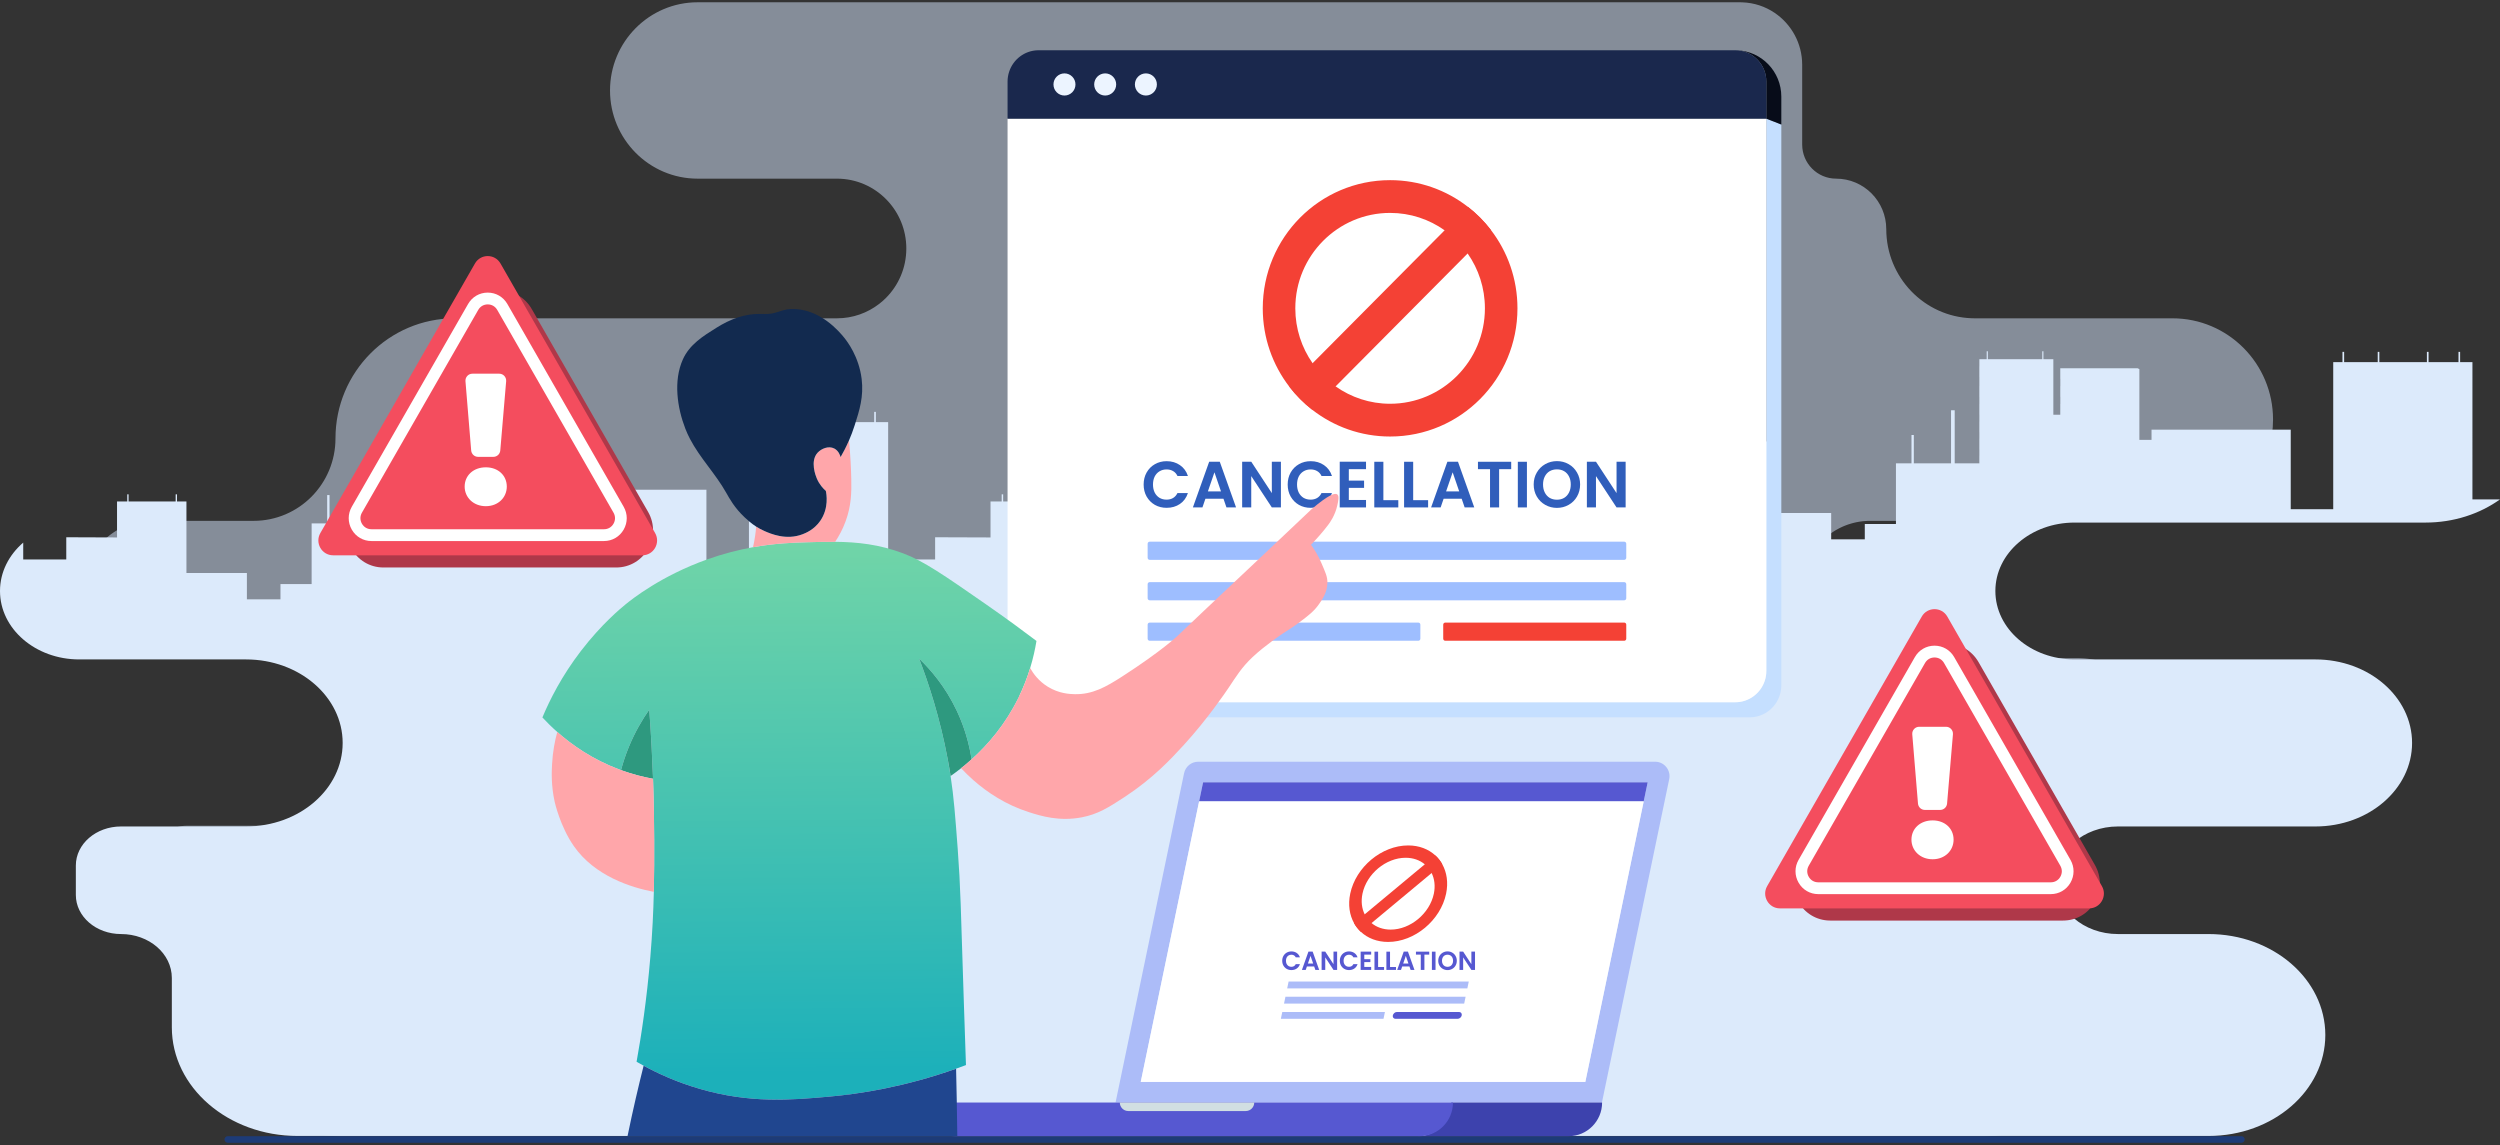 <svg xmlns="http://www.w3.org/2000/svg" width="548" height="251" viewBox="0 0 548 251" fill="none"><rect x="0" y="0" width="548" height="251" fill="#333333" stroke="none"/><path opacity="0.5" d="M498.25 91.974C498.25 96.49 496.914 100.684 494.613 104.193C494.392 104.528 494.163 104.856 493.928 105.179V105.183C492.861 106.622 491.635 107.926 490.265 109.077C490.146 109.175 490.026 109.273 489.903 109.369C489.781 109.466 489.66 109.562 489.537 109.654C489.413 109.75 489.288 109.842 489.162 109.934C489.037 110.027 488.909 110.117 488.782 110.205C488.655 110.295 488.525 110.383 488.396 110.469C488.37 110.489 488.342 110.508 488.314 110.526C488.221 110.586 488.129 110.646 488.038 110.704C487.854 110.822 487.671 110.936 487.484 111.047C487.393 111.103 487.301 111.157 487.208 111.213C487.194 111.221 487.184 111.227 487.172 111.233C487.048 111.303 486.923 111.373 486.797 111.443C486.724 111.486 486.648 111.526 486.574 111.566C486.537 111.586 486.499 111.606 486.461 111.626C486.399 111.658 486.336 111.692 486.272 111.724C486.17 111.776 486.071 111.828 485.967 111.88C485.965 111.88 485.965 111.88 485.965 111.88C485.862 111.93 485.758 111.983 485.655 112.031C485.597 112.059 485.539 112.087 485.479 112.113C485.436 112.135 485.39 112.157 485.346 112.177C485.27 112.213 485.193 112.247 485.115 112.279C485.002 112.329 484.89 112.379 484.777 112.427C484.601 112.503 484.422 112.576 484.243 112.646C484.229 112.652 484.215 112.658 484.201 112.664C484.068 112.714 483.937 112.764 483.801 112.814C483.753 112.832 483.708 112.848 483.66 112.866C483.628 112.879 483.594 112.888 483.562 112.9C483.306 112.993 483.047 113.081 482.786 113.161C482.653 113.203 482.519 113.243 482.386 113.281C482.302 113.305 482.219 113.331 482.135 113.353C481.934 113.411 481.729 113.466 481.526 113.516C481.406 113.546 481.287 113.576 481.168 113.602C481.106 113.618 481.044 113.632 480.983 113.644C480.947 113.654 480.913 113.66 480.877 113.668C480.8 113.684 480.72 113.702 480.64 113.716C480.401 113.768 480.16 113.812 479.918 113.852C479.824 113.87 479.728 113.886 479.635 113.9C479.314 113.952 478.992 113.995 478.668 114.031C478.506 114.049 478.345 114.065 478.182 114.081H478.18C478.017 114.095 477.853 114.107 477.69 114.119C477.362 114.141 477.031 114.157 476.699 114.163C476.531 114.169 476.368 114.171 476.199 114.171H409.935C409.834 114.171 409.734 114.171 409.633 114.173C409.557 114.177 409.482 114.177 409.406 114.179C409.382 114.181 409.356 114.181 409.332 114.181C409.3 114.183 409.271 114.183 409.239 114.187C408.952 114.199 408.667 114.219 408.385 114.249C408.319 114.255 408.253 114.263 408.188 114.271C408.084 114.283 407.979 114.297 407.875 114.311C407.75 114.329 407.626 114.347 407.501 114.367C407.483 114.369 407.467 114.373 407.451 114.375C407.441 114.375 407.429 114.379 407.419 114.381C407.413 114.381 407.407 114.383 407.403 114.383C407.343 114.396 407.284 114.405 407.222 114.417C407.12 114.435 407.021 114.453 406.921 114.475C406.844 114.49 406.766 114.508 406.687 114.526C406.551 114.556 406.416 114.588 406.282 114.622C406.237 114.634 406.191 114.646 406.143 114.658C406.113 114.664 406.083 114.672 406.056 114.682C405.984 114.698 405.914 114.718 405.842 114.74C405.596 114.81 405.353 114.886 405.112 114.968C405.004 115.004 404.899 115.042 404.793 115.082C404.785 115.082 404.781 115.084 404.775 115.089C404.758 115.095 404.738 115.103 404.718 115.113C404.628 115.143 404.541 115.179 404.453 115.213C404.381 115.241 404.312 115.269 404.242 115.297C404.212 115.309 404.184 115.321 404.154 115.335C404.103 115.357 404.049 115.379 403.997 115.403C403.923 115.433 403.85 115.465 403.778 115.497C403.732 115.519 403.684 115.541 403.635 115.565C403.575 115.593 403.513 115.624 403.454 115.652C403.408 115.672 403.364 115.694 403.32 115.716C403.257 115.748 403.193 115.78 403.129 115.814C403.02 115.868 402.914 115.924 402.809 115.984C402.703 116.042 402.598 116.102 402.492 116.163C402.464 116.179 402.434 116.195 402.406 116.211C402.331 116.255 402.257 116.299 402.183 116.347C402.092 116.401 402.002 116.457 401.912 116.517C401.881 116.537 401.847 116.559 401.815 116.58C401.773 116.607 401.729 116.636 401.688 116.664C401.55 116.754 401.415 116.846 401.281 116.942C401.277 116.944 401.277 116.944 401.277 116.944C401.216 116.99 401.154 117.036 401.094 117.082C401.013 117.142 400.931 117.203 400.849 117.267C400.8 117.305 400.752 117.341 400.706 117.379C400.517 117.527 400.334 117.682 400.153 117.838C400.105 117.88 400.057 117.922 400.011 117.962C399.997 117.976 399.984 117.988 399.968 118C399.94 118.026 399.912 118.052 399.884 118.079C399.866 118.097 399.848 118.113 399.83 118.129C399.784 118.171 399.737 118.213 399.693 118.255C399.581 118.359 399.474 118.465 399.366 118.575V118.577C399.257 118.686 399.151 118.798 399.048 118.91C398.926 119.038 398.809 119.168 398.694 119.301C398.63 119.373 398.566 119.445 398.507 119.519C398.463 119.573 398.417 119.625 398.373 119.679C398.1 120.014 397.842 120.359 397.599 120.717C397.559 120.775 397.519 120.836 397.479 120.896C397.4 121.014 397.322 121.134 397.248 121.256C396.95 121.736 396.68 122.236 396.436 122.75C396.405 122.816 396.373 122.881 396.342 122.948C396.298 123.044 396.257 123.143 396.215 123.24C396.166 123.355 396.116 123.47 396.071 123.586C396.023 123.706 395.975 123.825 395.93 123.946C395.91 123.998 395.891 124.05 395.873 124.104C395.845 124.18 395.817 124.256 395.793 124.333C395.755 124.443 395.717 124.557 395.684 124.667C395.684 124.667 395.682 124.669 395.682 124.671C395.652 124.763 395.624 124.858 395.598 124.954C395.562 125.068 395.53 125.18 395.502 125.295C395.49 125.337 395.479 125.377 395.469 125.419C395.457 125.461 395.447 125.501 395.437 125.545C395.409 125.651 395.385 125.755 395.361 125.862C395.337 125.968 395.315 126.074 395.294 126.182C395.284 126.222 395.276 126.264 395.268 126.304C395.132 127.002 395.045 127.715 395.009 128.44C394.991 128.699 394.987 128.957 394.987 129.218C394.987 129.735 395.013 130.25 395.065 130.753C395.077 130.881 395.089 131.007 395.109 131.134C395.123 131.26 395.139 131.386 395.16 131.508C395.182 131.648 395.206 131.787 395.23 131.925C395.242 132.001 395.258 132.077 395.274 132.153C395.28 132.185 395.286 132.217 395.294 132.25C395.3 132.28 395.306 132.312 395.312 132.342C395.33 132.432 395.35 132.522 395.371 132.614C395.405 132.759 395.439 132.901 395.477 133.043C395.499 133.141 395.527 133.239 395.556 133.336C395.59 133.456 395.624 133.574 395.66 133.692C395.73 133.927 395.809 134.159 395.895 134.39C395.935 134.506 395.978 134.62 396.024 134.734C396.07 134.847 396.116 134.961 396.164 135.073C396.212 135.185 396.261 135.297 396.311 135.41C396.325 135.442 396.339 135.474 396.353 135.506C396.44 135.696 396.53 135.883 396.623 136.069C396.731 136.286 396.844 136.496 396.968 136.706C396.97 136.706 396.97 136.706 396.97 136.706C396.97 136.706 396.97 136.706 396.968 136.708C397.087 136.917 397.213 137.123 397.342 137.328C397.408 137.43 397.475 137.528 397.541 137.63C397.677 137.83 397.814 138.027 397.957 138.219C397.959 138.219 397.959 138.219 397.957 138.221C398.085 138.39 398.212 138.554 398.342 138.714C398.437 138.832 398.535 138.949 398.634 139.063C398.712 139.155 398.791 139.243 398.873 139.333C398.885 139.347 398.895 139.359 398.907 139.374C398.963 139.438 399.02 139.5 399.08 139.56L399.118 139.598C399.13 139.61 399.142 139.624 399.154 139.636C399.291 139.786 399.436 139.933 399.586 140.071C399.598 140.083 399.612 140.095 399.624 140.107C399.642 140.125 399.657 140.141 399.675 140.159C399.727 140.211 399.781 140.259 399.835 140.305C399.94 140.403 400.046 140.5 400.155 140.594C400.261 140.686 400.368 140.778 400.476 140.866C400.551 140.935 400.629 140.995 400.709 141.055C400.918 141.219 401.131 141.379 401.35 141.534C401.425 141.588 401.501 141.642 401.579 141.694C401.65 141.742 401.724 141.79 401.796 141.838C401.824 141.856 401.851 141.872 401.879 141.89C401.931 141.924 401.981 141.956 402.032 141.988C402.084 142.022 402.134 142.055 402.186 142.085C402.289 142.151 402.391 142.211 402.496 142.269C402.664 142.365 402.831 142.459 403.002 142.55C403.032 142.566 403.06 142.58 403.09 142.594C403.203 142.654 403.318 142.712 403.434 142.768C403.552 142.826 403.667 142.88 403.784 142.934C403.896 142.989 404.005 143.035 404.119 143.081C404.23 143.129 404.344 143.175 404.455 143.219C404.543 143.255 404.626 143.289 404.712 143.319C404.742 143.329 404.77 143.339 404.798 143.349C404.847 143.369 404.899 143.388 404.951 143.406C405.244 143.51 405.542 143.606 405.845 143.692C405.869 143.7 405.895 143.708 405.918 143.714C406.014 143.74 406.108 143.766 406.201 143.791C406.32 143.823 406.44 143.853 406.561 143.879C406.653 143.903 406.742 143.923 406.834 143.939C406.926 143.959 407.015 143.977 407.107 143.993L407.292 144.029C407.399 144.051 407.501 144.067 407.607 144.083C407.624 144.085 407.642 144.087 407.66 144.091C407.851 144.119 408.043 144.145 408.234 144.165C408.299 144.175 408.363 144.181 408.429 144.189C408.548 144.203 408.664 144.215 408.781 144.22H408.795C408.92 144.234 409.044 144.242 409.169 144.246C409.265 144.252 409.361 144.255 409.456 144.255C409.488 144.257 409.52 144.257 409.552 144.257C409.584 144.259 409.617 144.259 409.649 144.261C409.745 144.263 409.84 144.265 409.936 144.265H455.424C455.522 144.265 455.619 144.265 455.717 144.267C455.814 144.269 455.912 144.273 456.012 144.275C456.207 144.283 456.402 144.291 456.595 144.305C456.774 144.315 456.951 144.329 457.128 144.345C457.138 144.345 457.15 144.345 457.162 144.347C457.172 144.347 457.182 144.349 457.194 144.351C457.335 144.365 457.477 144.381 457.618 144.397C457.688 144.406 457.759 144.414 457.829 144.423C457.839 144.423 457.849 144.425 457.859 144.428C457.919 144.436 457.978 144.444 458.038 144.452C458.058 144.456 458.076 144.458 458.096 144.462C458.215 144.48 458.335 144.5 458.452 144.518C458.476 144.52 458.498 144.524 458.522 144.53C458.581 144.54 458.639 144.55 458.699 144.56C458.944 144.604 459.189 144.654 459.43 144.71C459.615 144.754 459.798 144.797 459.979 144.845C460.039 144.859 460.098 144.875 460.156 144.891C460.216 144.905 460.276 144.921 460.333 144.939C460.431 144.967 460.53 144.997 460.628 145.027C460.66 145.035 460.69 145.045 460.722 145.053C461.193 145.195 461.657 145.358 462.111 145.538C462.248 145.594 462.386 145.65 462.521 145.708C462.555 145.722 462.591 145.738 462.625 145.752C462.66 145.768 462.694 145.784 462.73 145.799C462.746 145.805 462.762 145.813 462.778 145.821C462.965 145.903 463.148 145.987 463.329 146.077C463.463 146.141 463.594 146.207 463.726 146.276C463.986 146.412 464.247 146.552 464.5 146.699C464.581 146.745 464.659 146.791 464.739 146.841C464.753 146.847 464.767 146.855 464.779 146.865C464.95 146.967 465.121 147.073 465.288 147.183C465.4 147.255 465.511 147.328 465.619 147.402C465.7 147.458 465.782 147.514 465.861 147.57C465.895 147.594 465.927 147.618 465.961 147.642C466.065 147.716 466.168 147.79 466.27 147.867C466.309 147.897 466.349 147.929 466.391 147.959C466.431 147.987 466.471 148.017 466.51 148.051C466.61 148.127 466.708 148.205 466.805 148.283C466.841 148.309 466.879 148.34 466.915 148.372C467.01 148.45 467.102 148.528 467.197 148.606C467.317 148.708 467.436 148.812 467.554 148.921C467.665 149.021 467.777 149.123 467.886 149.227C467.996 149.33 468.105 149.434 468.211 149.542C468.246 149.578 468.282 149.612 468.318 149.648C468.378 149.706 468.436 149.764 468.491 149.824C468.549 149.885 468.605 149.945 468.662 150.005C468.828 150.177 468.987 150.351 469.142 150.532C469.194 150.59 469.246 150.65 469.296 150.71C469.315 150.728 469.331 150.75 469.347 150.77C469.385 150.816 469.423 150.86 469.461 150.906C469.829 151.351 470.177 151.816 470.502 152.297C470.579 152.409 470.657 152.525 470.731 152.642C470.814 152.77 470.896 152.902 470.976 153.033C471.013 153.095 471.051 153.159 471.087 153.219C471.127 153.281 471.163 153.343 471.199 153.407C471.27 153.531 471.34 153.654 471.409 153.78C471.411 153.784 471.413 153.788 471.417 153.794C471.453 153.862 471.489 153.928 471.525 153.996C471.593 154.121 471.656 154.245 471.718 154.371C471.77 154.469 471.817 154.567 471.865 154.668C471.867 154.668 471.867 154.668 471.865 154.67C471.915 154.77 471.961 154.872 472.007 154.974C472.052 155.077 472.098 155.177 472.142 155.279C472.234 155.483 472.319 155.69 472.401 155.9C472.508 156.179 472.61 156.461 472.707 156.746C472.737 156.83 472.765 156.916 472.791 157.002C472.809 157.057 472.825 157.113 472.843 157.169C472.864 157.243 472.888 157.315 472.908 157.387C472.93 157.459 472.95 157.532 472.97 157.604C472.998 157.698 473.022 157.79 473.047 157.884C473.071 157.974 473.095 158.065 473.117 158.157C473.169 158.359 473.215 158.566 473.259 158.772C473.283 158.892 473.308 159.016 473.332 159.138C473.348 159.217 473.362 159.295 473.378 159.375C473.38 159.377 473.38 159.379 473.38 159.381C473.392 159.457 473.404 159.535 473.416 159.613C473.438 159.736 473.458 159.858 473.474 159.982C473.489 160.084 473.503 160.189 473.517 160.293C473.519 160.299 473.519 160.305 473.519 160.309C473.529 160.377 473.537 160.445 473.543 160.513C473.553 160.603 473.563 160.696 473.571 160.786C473.577 160.836 473.581 160.886 473.587 160.934C473.593 160.988 473.597 161.044 473.601 161.098C473.603 161.136 473.607 161.175 473.609 161.213C473.611 161.243 473.615 161.271 473.617 161.301C473.625 161.413 473.633 161.527 473.639 161.641C473.643 161.736 473.649 161.832 473.651 161.926C473.651 161.986 473.652 162.048 473.655 162.108C473.657 162.171 473.658 162.232 473.66 162.297C473.662 162.409 473.664 162.521 473.664 162.633C473.664 162.743 473.664 162.854 473.66 162.962C473.658 163.024 473.657 163.086 473.655 163.148C473.653 163.24 473.65 163.331 473.645 163.421C473.645 163.469 473.643 163.515 473.641 163.563V163.577C473.637 163.619 473.635 163.661 473.631 163.703C473.629 163.776 473.625 163.844 473.619 163.914C473.613 163.984 473.609 164.054 473.601 164.124C473.597 164.188 473.593 164.252 473.587 164.317C473.581 164.381 473.577 164.445 473.569 164.509C473.565 164.563 473.559 164.615 473.553 164.669C473.541 164.788 473.527 164.904 473.511 165.02C473.5 165.124 473.484 165.226 473.467 165.331C473.458 165.399 473.448 165.465 473.436 165.533C473.42 165.649 473.4 165.766 473.38 165.882C473.36 165.988 473.34 166.094 473.318 166.198C473.302 166.296 473.28 166.395 473.258 166.493C473.237 166.603 473.213 166.711 473.187 166.821C473.161 166.94 473.131 167.058 473.101 167.176C473.075 167.28 473.047 167.385 473.018 167.487C473.004 167.543 472.988 167.601 472.97 167.657C472.92 167.831 472.87 168.004 472.816 168.174C472.793 168.26 472.765 168.344 472.735 168.428C472.707 168.515 472.677 168.599 472.647 168.683C472.594 168.843 472.536 169 472.476 169.158C472.448 169.234 472.418 169.31 472.388 169.386C472.361 169.462 472.329 169.539 472.297 169.615C472.235 169.765 472.171 169.915 472.106 170.064C472.076 170.132 472.048 170.198 472.016 170.264C471.895 170.534 471.765 170.803 471.628 171.065C471.548 171.218 471.467 171.372 471.383 171.522C471.343 171.595 471.303 171.667 471.264 171.741C471.222 171.813 471.18 171.887 471.136 171.957C471.049 172.11 470.957 172.26 470.862 172.412C470.84 172.45 470.814 172.49 470.79 172.528C470.742 172.602 470.694 172.677 470.645 172.751C470.645 172.753 470.643 172.755 470.641 172.757C470.557 172.883 470.473 173.009 470.388 173.132C470.042 173.631 469.671 174.111 469.277 174.572C469.233 174.624 469.188 174.675 469.144 174.727C469.096 174.785 469.044 174.843 468.99 174.901C468.939 174.961 468.887 175.017 468.833 175.075C468.718 175.205 468.596 175.332 468.475 175.456C468.411 175.522 468.345 175.588 468.282 175.652C468.218 175.718 468.152 175.783 468.087 175.845C468.021 175.909 467.955 175.973 467.887 176.035C467.822 176.099 467.754 176.159 467.686 176.221C467.579 176.321 467.471 176.418 467.36 176.516C467.294 176.572 467.228 176.63 467.161 176.684C467.095 176.74 467.029 176.796 466.962 176.848C466.92 176.884 466.876 176.921 466.832 176.957C466.663 177.095 466.49 177.229 466.317 177.359C466.118 177.51 465.915 177.656 465.707 177.796C465.437 177.985 465.16 178.165 464.879 178.337C464.754 178.414 464.627 178.488 464.501 178.562C464.435 178.598 464.37 178.636 464.302 178.674C464.272 178.692 464.242 178.708 464.21 178.724C464.113 178.778 464.017 178.832 463.918 178.882C463.802 178.945 463.685 179.005 463.566 179.065C463.553 179.073 463.542 179.079 463.53 179.083C463.516 179.089 463.504 179.095 463.49 179.101C463.357 179.169 463.221 179.235 463.086 179.297C462.644 179.506 462.19 179.696 461.728 179.866C461.68 179.884 461.629 179.902 461.579 179.92C461.418 179.98 461.254 180.037 461.089 180.089C461.009 180.117 460.928 180.141 460.846 180.167C460.775 180.189 460.703 180.211 460.631 180.233C460.548 180.259 460.464 180.285 460.379 180.307C460.257 180.343 460.136 180.375 460.014 180.405C460.002 180.411 459.99 180.413 459.979 180.415C459.688 180.489 459.395 180.558 459.099 180.622C458.949 180.652 458.802 180.68 458.651 180.708C458.519 180.732 458.388 180.754 458.257 180.774C458.239 180.776 458.221 180.78 458.203 180.782C458.089 180.8 457.976 180.816 457.86 180.83C457.751 180.846 457.641 180.858 457.532 180.872C457.53 180.874 457.526 180.874 457.522 180.872C457.279 180.9 457.034 180.924 456.787 180.942C456.644 180.955 456.501 180.965 456.355 180.97C456.325 180.973 456.298 180.973 456.27 180.973C456.236 180.975 456.202 180.977 456.168 180.979C456.077 180.983 455.985 180.987 455.893 180.989C455.738 180.995 455.581 180.997 455.424 180.997H418.134C418.02 180.997 417.905 180.999 417.793 181.001C417.668 181.002 417.542 181.009 417.419 181.017C417.206 181.031 416.993 181.051 416.784 181.073C416.672 181.087 416.565 181.101 416.453 181.117C416.418 181.121 416.38 181.127 416.344 181.131C416.27 181.143 416.199 181.153 416.127 181.167C416.073 181.177 416.017 181.185 415.964 181.197C415.908 181.205 415.854 181.217 415.8 181.229C415.747 181.241 415.695 181.251 415.639 181.263C415.359 181.323 415.082 181.393 414.809 181.475C414.706 181.505 414.602 181.537 414.501 181.572C414.477 181.578 414.453 181.586 414.429 181.594C414.315 181.632 414.204 181.672 414.092 181.712C414.084 181.714 414.078 181.718 414.071 181.72C413.953 181.764 413.836 181.81 413.718 181.858C413.704 181.862 413.688 181.868 413.674 181.874C413.621 181.898 413.567 181.92 413.515 181.942C413.441 181.974 413.37 182.006 413.296 182.038C413.121 182.117 412.95 182.199 412.783 182.287C412.755 182.303 412.725 182.319 412.695 182.333C412.583 182.393 412.474 182.453 412.364 182.515C412.279 182.563 412.193 182.614 412.11 182.666C411.98 182.742 411.853 182.822 411.727 182.904C411.612 182.98 411.496 183.059 411.385 183.137C411.349 183.163 411.315 183.187 411.281 183.213C410.762 183.588 410.276 184.005 409.826 184.457C409.743 184.542 409.661 184.628 409.581 184.712C409.543 184.75 409.51 184.788 409.476 184.826C409.444 184.86 409.412 184.894 409.384 184.928C409.337 184.978 409.293 185.028 409.249 185.081C409.235 185.095 409.223 185.111 409.209 185.125C409.175 185.167 409.139 185.211 409.102 185.253C409.09 185.269 409.078 185.283 409.066 185.299C409.006 185.371 408.946 185.445 408.889 185.519C408.829 185.594 408.771 185.67 408.715 185.746C408.677 185.794 408.642 185.844 408.606 185.896C408.494 186.051 408.387 186.207 408.285 186.365C407.905 186.948 407.575 187.568 407.302 188.219C407.264 188.307 407.228 188.395 407.195 188.485C407.169 188.549 407.143 188.615 407.121 188.68C407.093 188.752 407.067 188.826 407.041 188.898C407.039 188.9 407.039 188.9 407.039 188.902C407.013 188.97 406.99 189.04 406.968 189.112V189.114C406.934 189.214 406.904 189.315 406.874 189.415C406.868 189.433 406.862 189.451 406.856 189.471L406.784 189.729C406.768 189.784 406.754 189.838 406.743 189.892C406.733 189.924 406.725 189.958 406.717 189.99C406.705 190.038 406.693 190.088 406.683 190.136C406.681 190.142 406.679 190.148 406.677 190.156C406.655 190.25 406.635 190.344 406.617 190.439C406.595 190.535 406.577 190.631 406.562 190.727C406.546 190.815 406.532 190.904 406.518 190.994C406.506 191.072 406.494 191.152 406.484 191.232C406.476 191.288 406.47 191.347 406.462 191.405C406.456 191.453 406.45 191.499 406.446 191.547C406.442 191.595 406.436 191.643 406.432 191.691C406.428 191.729 406.424 191.769 406.42 191.807C406.418 191.833 406.416 191.862 406.416 191.888C406.408 191.976 406.402 192.062 406.398 192.148C406.396 192.174 406.394 192.2 406.394 192.228C406.388 192.304 406.384 192.383 406.382 192.461V192.515C406.38 192.615 406.378 192.717 406.378 192.82C406.378 192.96 406.38 193.098 406.386 193.236V193.267C406.388 193.323 406.39 193.377 406.394 193.429C406.404 193.631 406.418 193.832 406.44 194.03C406.44 194.042 406.442 194.054 406.442 194.066C406.446 194.086 406.446 194.104 406.448 194.124C406.456 194.186 406.462 194.25 406.47 194.31C406.472 194.336 406.478 194.365 406.482 194.393C406.486 194.441 406.494 194.493 406.502 194.545C406.506 194.569 406.51 194.593 406.514 194.617C406.556 194.898 406.608 195.172 406.669 195.445C406.685 195.519 406.701 195.591 406.721 195.663C406.777 195.892 406.838 196.116 406.908 196.339C406.936 196.431 406.966 196.523 406.997 196.615C407.077 196.857 407.167 197.096 407.264 197.33C407.294 197.405 407.326 197.479 407.358 197.553C407.38 197.605 407.402 197.655 407.426 197.705C407.459 197.783 407.495 197.859 407.533 197.936C407.575 198.028 407.621 198.118 407.666 198.206C407.708 198.29 407.752 198.376 407.798 198.461C407.917 198.679 408.041 198.893 408.174 199.104C408.222 199.18 408.272 199.258 408.319 199.332C408.361 199.396 408.403 199.461 408.447 199.523C408.479 199.569 408.509 199.615 408.54 199.661C408.596 199.741 408.652 199.817 408.712 199.895C408.825 200.048 408.943 200.2 409.064 200.346C409.088 200.376 409.112 200.406 409.136 200.436C409.146 200.446 409.156 200.456 409.166 200.468C409.191 200.5 409.219 200.532 409.247 200.562C409.321 200.653 409.398 200.739 409.478 200.827C409.59 200.949 409.703 201.067 409.823 201.186V201.188C409.954 201.322 410.091 201.452 410.229 201.578C410.304 201.644 410.382 201.713 410.458 201.781C410.523 201.837 410.591 201.895 410.657 201.951C410.802 202.071 410.949 202.189 411.103 202.302C411.252 202.416 411.407 202.526 411.561 202.632C411.72 202.738 411.879 202.841 412.04 202.939C412.2 203.039 412.365 203.135 412.532 203.223C412.614 203.269 412.697 203.313 412.781 203.357C412.867 203.402 412.952 203.444 413.04 203.484C413.211 203.566 413.384 203.646 413.561 203.72C413.649 203.76 413.738 203.796 413.826 203.83C413.914 203.866 414.003 203.901 414.091 203.935C414.18 203.971 414.272 204.003 414.364 204.031C414.545 204.091 414.73 204.151 414.915 204.203C415.008 204.229 415.1 204.257 415.196 204.279C415.291 204.303 415.385 204.325 415.478 204.347C415.48 204.347 415.48 204.347 415.48 204.347C415.576 204.371 415.667 204.393 415.765 204.409C415.765 204.409 415.765 204.409 415.767 204.409C415.862 204.431 415.956 204.451 416.053 204.465C416.251 204.502 416.452 204.532 416.653 204.558C416.724 204.566 416.796 204.576 416.87 204.582C416.989 204.596 417.109 204.606 417.23 204.616C417.331 204.626 417.427 204.634 417.527 204.634C417.529 204.634 417.529 204.634 417.529 204.634C417.63 204.64 417.73 204.644 417.831 204.646C417.863 204.646 417.895 204.648 417.929 204.648C417.945 204.648 417.965 204.65 417.98 204.65C418.032 204.654 418.084 204.654 418.134 204.654H435.232C435.547 204.654 435.863 204.66 436.176 204.678C436.243 204.678 436.305 204.678 436.369 204.684C436.506 204.69 436.646 204.698 436.785 204.708C436.891 204.712 436.994 204.72 437.098 204.73C437.12 204.73 437.143 204.734 437.167 204.736C437.211 204.738 437.257 204.742 437.301 204.748C437.309 204.748 437.315 204.75 437.323 204.752C437.486 204.768 437.651 204.784 437.814 204.804C437.978 204.824 438.141 204.844 438.304 204.87C438.638 204.914 438.965 204.97 439.29 205.03H439.309C439.311 205.028 439.313 205.028 439.315 205.03C439.337 205.032 439.359 205.036 439.379 205.042C439.385 205.042 439.389 205.042 439.393 205.046C439.64 205.098 439.889 205.149 440.13 205.207C440.235 205.229 440.339 205.253 440.442 205.277C440.462 205.279 440.482 205.283 440.5 205.289C440.518 205.291 440.534 205.295 440.548 205.301C440.566 205.305 440.582 205.309 440.599 205.315C440.655 205.329 440.707 205.345 440.759 205.361C440.924 205.397 441.083 205.441 441.245 205.491C441.424 205.54 441.603 205.592 441.78 205.646C441.794 205.648 441.81 205.654 441.824 205.658C441.838 205.664 441.85 205.668 441.864 205.674C441.938 205.696 442.013 205.72 442.087 205.744C442.162 205.768 442.236 205.792 442.31 205.818C442.354 205.832 442.397 205.848 442.441 205.862C442.489 205.878 442.537 205.894 442.583 205.912C442.636 205.932 442.692 205.952 442.746 205.974C442.835 206.005 442.921 206.039 443.011 206.073C443.212 206.145 443.411 206.225 443.606 206.309C443.699 206.349 443.795 206.387 443.886 206.429C444.193 206.558 444.496 206.694 444.792 206.844C444.858 206.874 444.922 206.906 444.987 206.936C445.218 207.049 445.443 207.165 445.67 207.289C445.724 207.319 445.778 207.349 445.833 207.379C445.901 207.417 445.967 207.455 446.03 207.495C446.192 207.584 446.351 207.678 446.512 207.77C446.604 207.824 446.697 207.882 446.789 207.942C447.024 208.086 447.259 208.235 447.488 208.397C447.504 208.405 447.523 208.415 447.539 208.427C447.555 208.437 447.569 208.449 447.585 208.459C447.643 208.497 447.701 208.537 447.758 208.575C447.816 208.615 447.874 208.657 447.932 208.698C448.021 208.76 448.111 208.826 448.196 208.888C448.222 208.906 448.248 208.924 448.274 208.942C448.304 208.964 448.334 208.986 448.362 209.006C448.386 209.024 448.409 209.042 448.431 209.06C448.471 209.094 448.511 209.124 448.549 209.155C448.744 209.303 448.943 209.457 449.132 209.619C449.25 209.708 449.369 209.806 449.478 209.912C449.584 209.992 449.689 210.084 449.787 210.177C449.915 210.285 450.04 210.397 450.171 210.519C450.39 210.724 450.613 210.936 450.828 211.151C450.922 211.245 451.013 211.341 451.105 211.435C451.199 211.531 451.288 211.627 451.38 211.726C451.497 211.852 451.607 211.978 451.72 212.102C451.752 212.138 451.784 212.172 451.814 212.208C451.933 212.345 452.052 212.485 452.168 212.625C452.295 212.778 452.419 212.93 452.54 213.086C452.58 213.138 452.62 213.19 452.66 213.243C452.695 213.287 452.731 213.333 452.765 213.379C452.785 213.403 452.805 213.427 452.823 213.453C452.857 213.499 452.891 213.543 452.925 213.589C453.024 213.724 453.124 213.86 453.219 213.996L453.225 214.002C453.309 214.122 453.39 214.241 453.47 214.361C453.687 214.679 453.896 215.006 454.095 215.337C454.167 215.453 454.234 215.567 454.3 215.681C454.322 215.72 454.344 215.76 454.366 215.798C454.495 216.024 454.623 216.254 454.742 216.487C454.802 216.599 454.86 216.711 454.917 216.826C454.951 216.89 454.983 216.956 455.013 217.022C455.075 217.144 455.134 217.266 455.19 217.39C455.327 217.677 455.455 217.968 455.578 218.262C455.606 218.33 455.634 218.398 455.662 218.467C455.673 218.501 455.688 218.533 455.701 218.569C455.855 218.95 455.996 219.336 456.127 219.727C456.131 219.735 456.135 219.745 456.137 219.753C456.183 219.895 456.231 220.038 456.275 220.182C456.289 220.226 456.302 220.27 456.315 220.316C456.356 220.444 456.394 220.573 456.43 220.703C456.45 220.767 456.468 220.829 456.484 220.893C456.512 220.995 456.538 221.095 456.565 221.197C456.573 221.226 456.579 221.252 456.585 221.28C456.637 221.476 456.685 221.672 456.729 221.869C456.769 222.037 456.804 222.203 456.838 222.374C456.872 222.538 456.904 222.704 456.934 222.871C456.938 222.897 456.944 222.923 456.948 222.949C456.978 223.121 457.005 223.294 457.031 223.466C457.059 223.642 457.083 223.817 457.105 223.995C457.109 224.013 457.111 224.031 457.113 224.049C457.117 224.087 457.123 224.127 457.127 224.165C457.143 224.296 457.157 224.424 457.171 224.554C457.171 224.562 457.171 224.57 457.173 224.578C457.187 224.724 457.201 224.873 457.212 225.019C457.22 225.125 457.228 225.231 457.234 225.337C457.242 225.468 457.25 225.598 457.256 225.73C457.26 225.786 457.264 225.842 457.264 225.898C457.272 226.021 457.276 226.143 457.278 226.267C457.278 226.275 457.28 226.285 457.278 226.293C457.284 226.478 457.286 226.662 457.286 226.846V226.85C457.286 227.04 457.284 227.231 457.278 227.421C457.276 227.493 457.274 227.564 457.27 227.636C457.268 227.724 457.262 227.81 457.258 227.898C457.26 227.9 457.26 227.9 457.262 227.902C457.262 227.904 457.262 227.904 457.26 227.906C457.26 227.906 457.258 227.906 457.258 227.908V227.91C457.258 227.938 457.256 227.966 457.254 227.992C457.25 228.079 457.246 228.163 457.24 228.245C457.242 228.249 457.242 228.251 457.242 228.253C457.242 228.261 457.242 228.267 457.24 228.273C457.234 228.367 457.229 228.463 457.221 228.557C457.219 228.595 457.217 228.631 457.213 228.67C457.203 228.798 457.191 228.924 457.179 229.052V229.058C457.171 229.133 457.163 229.207 457.155 229.281C457.141 229.409 457.127 229.535 457.111 229.663C457.109 229.67 457.107 229.674 457.107 229.676C457.097 229.744 457.087 229.814 457.079 229.884C457.069 229.952 457.061 230.018 457.053 230.086C457.047 230.125 457.041 230.165 457.035 230.203C457.006 230.413 456.97 230.621 456.932 230.828C456.906 230.976 456.878 231.124 456.848 231.271C456.842 231.307 456.834 231.343 456.826 231.377C456.796 231.521 456.767 231.661 456.733 231.804C456.705 231.932 456.675 232.062 456.641 232.188C456.615 232.287 456.589 232.383 456.564 232.481C456.55 232.549 456.532 232.617 456.514 232.685C456.494 232.753 456.474 232.822 456.454 232.89C456.432 232.968 456.414 233.04 456.392 233.118C456.359 233.24 456.323 233.363 456.283 233.483C456.253 233.589 456.219 233.695 456.183 233.799C456.181 233.805 456.177 233.811 456.175 233.817C456.167 233.837 456.16 233.859 456.15 233.883C456.042 234.218 455.925 234.549 455.799 234.873C455.775 234.941 455.749 235.01 455.722 235.078C455.656 235.244 455.586 235.41 455.517 235.575C455.459 235.711 455.399 235.847 455.338 235.983C455.338 235.983 455.338 235.983 455.338 235.985C455.268 236.148 455.19 236.31 455.115 236.472C455.055 236.594 454.995 236.715 454.935 236.835C454.93 236.847 454.926 236.857 454.92 236.869C454.866 236.977 454.808 237.083 454.75 237.192C454.734 237.224 454.717 237.256 454.699 237.288C454.651 237.38 454.601 237.472 454.549 237.564C454.5 237.659 454.446 237.753 454.392 237.847C454.364 237.897 454.336 237.947 454.304 237.997C454.237 238.118 454.167 238.238 454.093 238.358C454.002 238.51 453.908 238.663 453.813 238.813C453.719 238.963 453.622 239.111 453.522 239.26C453.446 239.378 453.365 239.494 453.283 239.612C453.259 239.644 453.239 239.675 453.223 239.701C453.182 239.761 453.136 239.815 453.092 239.875C453.064 239.913 453.036 239.953 453.006 239.991C452.973 240.037 452.939 240.083 452.905 240.129C452.851 240.204 452.797 240.276 452.74 240.348C452.674 240.438 452.604 240.526 452.537 240.612C452.483 240.683 452.429 240.751 452.374 240.819C452.344 240.857 452.312 240.893 452.28 240.931C452.119 241.129 451.956 241.326 451.786 241.516C451.756 241.552 451.724 241.586 451.693 241.622C451.681 241.636 451.669 241.65 451.655 241.664C451.567 241.763 451.477 241.861 451.388 241.957C451.388 241.961 451.384 241.963 451.38 241.967C451.364 241.985 451.348 242.003 451.332 242.019C451.069 242.303 450.799 242.578 450.522 242.846C450.468 242.899 450.412 242.951 450.359 243.001C450.289 243.069 450.219 243.135 450.15 243.197C450.08 243.261 450.01 243.325 449.941 243.388C449.877 243.448 449.811 243.506 449.746 243.562C449.336 243.924 448.914 244.269 448.479 244.596C448.416 244.646 448.35 244.694 448.284 244.742C448.175 244.824 448.066 244.904 447.956 244.983C447.827 245.075 447.695 245.165 447.564 245.255C447.404 245.363 447.243 245.472 447.08 245.576C446.945 245.662 446.807 245.748 446.67 245.832C446.644 245.848 446.618 245.864 446.592 245.88C446.552 245.904 446.513 245.927 446.475 245.951C446.403 245.995 446.331 246.037 446.26 246.077C446.005 246.225 445.748 246.367 445.487 246.504C445.372 246.564 445.254 246.624 445.141 246.684C445.109 246.702 445.077 246.718 445.045 246.734C444.96 246.778 444.876 246.818 444.793 246.862C444.631 246.937 444.472 247.011 444.311 247.085C444.148 247.159 443.984 247.231 443.819 247.301C443.702 247.352 443.584 247.4 443.467 247.448C443.367 247.488 443.268 247.528 443.168 247.566C443.039 247.616 442.91 247.666 442.78 247.714C442.601 247.782 442.422 247.844 442.241 247.909C442.141 247.939 442.044 247.973 441.944 247.999C441.797 248.049 441.647 248.095 441.496 248.137C441.444 248.153 441.391 248.169 441.337 248.183C441.275 248.203 441.213 248.221 441.15 248.237C441.088 248.255 441.026 248.271 440.963 248.287C440.911 248.301 440.855 248.317 440.803 248.331C440.493 248.413 440.18 248.49 439.864 248.556C439.864 248.556 439.864 248.554 439.862 248.554C439.774 248.572 439.691 248.592 439.603 248.608C439.589 248.612 439.573 248.616 439.559 248.62C439.484 248.636 439.408 248.65 439.332 248.662C439.322 248.672 439.304 248.672 439.286 248.672C439.278 248.674 439.27 248.676 439.261 248.676C439.175 248.692 439.089 248.708 439.004 248.722C438.687 248.778 438.367 248.826 438.044 248.868C437.809 248.901 437.572 248.925 437.337 248.951C437.307 248.951 437.27 248.957 437.226 248.961C436.943 248.987 436.657 249.005 436.37 249.019C436.288 249.023 436.207 249.027 436.123 249.027C435.828 249.043 435.53 249.049 435.233 249.049H74.43C74.072 249.049 73.714 249.041 73.361 249.021C73.347 249.023 73.335 249.023 73.322 249.019C73.228 249.015 73.134 249.009 73.041 249.005C72.977 249.003 72.913 248.999 72.85 248.993C72.7 248.983 72.551 248.973 72.402 248.959C72.32 248.955 72.239 248.947 72.157 248.937C72.083 248.931 72.01 248.923 71.936 248.915C71.739 248.897 71.542 248.873 71.347 248.847C71.201 248.829 71.056 248.808 70.913 248.786C70.905 248.784 70.899 248.784 70.891 248.782C70.793 248.768 70.698 248.752 70.602 248.736C70.58 248.734 70.558 248.73 70.538 248.726C70.349 248.696 70.162 248.662 69.975 248.626C69.648 248.564 69.328 248.496 69.007 248.422C68.892 248.394 68.775 248.366 68.661 248.336C68.633 248.33 68.607 248.324 68.581 248.316C68.518 248.299 68.454 248.283 68.39 248.265C68.237 248.225 68.084 248.183 67.93 248.141C67.743 248.087 67.556 248.031 67.371 247.973C67.186 247.915 67.001 247.855 66.816 247.791C66.654 247.736 66.495 247.68 66.336 247.62C66.276 247.6 66.218 247.578 66.16 247.556C66.063 247.52 65.968 247.484 65.872 247.446C65.79 247.414 65.709 247.38 65.627 247.348C65.466 247.284 65.307 247.22 65.149 247.152C64.751 246.981 64.357 246.799 63.969 246.604C63.68 246.466 63.395 246.318 63.115 246.164C62.884 246.035 62.655 245.905 62.43 245.773C62.161 245.615 61.897 245.452 61.636 245.282C61.2 244.999 60.772 244.705 60.356 244.394C60.246 244.312 60.135 244.23 60.027 244.144C59.88 244.032 59.735 243.917 59.589 243.799C59.47 243.703 59.354 243.607 59.237 243.508C59.145 243.432 59.056 243.356 58.966 243.28C58.904 243.226 58.843 243.172 58.781 243.12C58.576 242.938 58.375 242.753 58.176 242.563C58.086 242.476 57.997 242.39 57.907 242.302C57.796 242.196 57.688 242.086 57.579 241.978C57.537 241.938 57.495 241.894 57.455 241.851C57.413 241.809 57.374 241.767 57.334 241.725C57.188 241.573 57.043 241.418 56.902 241.264C56.76 241.108 56.621 240.949 56.484 240.789C56.45 240.751 56.416 240.713 56.384 240.675C56.335 240.617 56.285 240.559 56.239 240.499C56.201 240.455 56.163 240.408 56.127 240.364C56.002 240.212 55.881 240.058 55.757 239.904C55.725 239.861 55.692 239.819 55.66 239.777C55.602 239.705 55.546 239.633 55.494 239.559C55.435 239.479 55.375 239.399 55.317 239.321C55.114 239.046 54.919 238.77 54.73 238.487C54.639 238.351 54.549 238.212 54.461 238.074C54.396 237.972 54.33 237.868 54.266 237.764C54.214 237.679 54.165 237.595 54.113 237.511C54.073 237.445 54.033 237.379 53.995 237.313C53.968 237.271 53.944 237.228 53.92 237.184C53.876 237.106 53.83 237.028 53.786 236.95C53.723 236.844 53.663 236.735 53.605 236.627C53.563 236.551 53.524 236.473 53.482 236.395C53.35 236.152 53.227 235.908 53.108 235.659C53.06 235.561 53.012 235.465 52.968 235.367C52.92 235.271 52.877 235.172 52.833 235.074C52.791 234.982 52.749 234.89 52.709 234.798C52.628 234.617 52.55 234.435 52.477 234.25C52.439 234.164 52.405 234.076 52.369 233.988C52.21 233.585 52.061 233.176 51.925 232.764C51.887 232.659 51.854 232.555 51.822 232.449C51.814 232.421 51.804 232.391 51.796 232.363C51.784 232.327 51.774 232.291 51.762 232.257C51.736 232.175 51.71 232.094 51.688 232.012C51.681 231.99 51.672 231.968 51.669 231.946C51.643 231.862 51.619 231.776 51.595 231.692C51.567 231.59 51.539 231.487 51.511 231.385C51.483 231.281 51.458 231.178 51.432 231.074C51.41 230.994 51.39 230.914 51.37 230.836C51.362 230.81 51.356 230.784 51.352 230.758C51.334 230.687 51.318 230.619 51.302 230.549C51.285 230.471 51.269 230.393 51.251 230.317C51.233 230.24 51.217 230.162 51.201 230.084C51.185 230.006 51.169 229.93 51.153 229.852C51.133 229.756 51.115 229.661 51.099 229.565C51.068 229.397 51.038 229.225 51.012 229.054C50.99 228.928 50.97 228.8 50.95 228.672C50.91 228.405 50.874 228.139 50.849 227.87C50.839 227.814 50.834 227.754 50.827 227.698C50.822 227.664 50.821 227.63 50.817 227.596C50.803 227.473 50.793 227.349 50.783 227.225C50.769 227.077 50.757 226.928 50.749 226.778C50.743 226.702 50.737 226.628 50.735 226.552C50.727 226.455 50.723 226.361 50.721 226.265C50.713 226.143 50.709 226.021 50.707 225.898C50.705 225.856 50.703 225.812 50.703 225.768C50.699 225.666 50.699 225.564 50.697 225.461C50.695 225.359 50.695 225.257 50.695 225.153V214.302C50.695 214.25 50.695 214.202 50.691 214.15C50.691 214.118 50.691 214.085 50.689 214.055C50.691 214.035 50.689 214.015 50.689 213.995C50.687 213.933 50.685 213.869 50.681 213.807C50.677 213.733 50.673 213.659 50.667 213.582C50.665 213.576 50.665 213.568 50.665 213.562C50.663 213.534 50.661 213.506 50.659 213.476C50.651 213.366 50.639 213.26 50.625 213.154C50.623 213.128 50.619 213.102 50.615 213.075C50.607 212.995 50.596 212.915 50.584 212.837C50.572 212.755 50.558 212.677 50.544 212.596C50.524 212.482 50.502 212.37 50.476 212.258C50.464 212.198 50.45 212.138 50.436 212.078C50.422 212.015 50.406 211.953 50.39 211.893C50.389 211.883 50.386 211.875 50.384 211.865C50.352 211.739 50.319 211.617 50.281 211.494C50.267 211.446 50.251 211.398 50.235 211.35C50.221 211.304 50.205 211.256 50.189 211.208C50.177 211.17 50.165 211.134 50.151 211.096C50.143 211.072 50.135 211.048 50.126 211.025C50.078 210.893 50.028 210.761 49.974 210.631C49.964 210.603 49.952 210.575 49.94 210.547C49.926 210.519 49.914 210.489 49.901 210.458C49.871 210.386 49.839 210.312 49.805 210.242C49.767 210.158 49.727 210.074 49.685 209.991C49.66 209.937 49.632 209.883 49.604 209.831C49.582 209.789 49.56 209.745 49.536 209.703C49.512 209.661 49.489 209.619 49.465 209.577C49.453 209.551 49.439 209.525 49.423 209.499C49.423 209.499 49.423 209.499 49.421 209.497C49.395 209.447 49.365 209.396 49.335 209.348C49.299 209.286 49.262 209.224 49.224 209.164C49.192 209.114 49.16 209.064 49.126 209.014C49.069 208.923 49.009 208.835 48.947 208.749C48.935 208.729 48.923 208.709 48.907 208.691C48.881 208.653 48.856 208.615 48.826 208.577C48.814 208.559 48.802 208.543 48.788 208.527C48.762 208.491 48.736 208.455 48.71 208.42C48.64 208.328 48.567 208.238 48.495 208.148C48.493 208.144 48.489 208.14 48.487 208.136C48.445 208.084 48.401 208.034 48.358 207.983C48.306 207.925 48.254 207.867 48.204 207.809C48.169 207.767 48.127 207.723 48.085 207.681C48.065 207.659 48.045 207.639 48.025 207.619C48.025 207.617 48.025 207.617 48.023 207.615C48.021 207.613 48.021 207.611 48.02 207.611C48.017 207.609 48.015 207.609 48.014 207.607C47.974 207.565 47.93 207.521 47.886 207.477C47.842 207.432 47.8 207.388 47.757 207.348C47.731 207.322 47.707 207.296 47.681 207.272C47.528 207.128 47.368 206.988 47.205 206.853C47.146 206.803 47.088 206.753 47.026 206.707C46.975 206.667 46.925 206.629 46.873 206.589C46.863 206.583 46.851 206.575 46.841 206.569C46.724 206.48 46.604 206.394 46.482 206.311C46.476 206.307 46.47 206.302 46.464 206.298C46.379 206.241 46.292 206.186 46.206 206.132C46.101 206.065 45.996 205.997 45.888 205.934C45.808 205.887 45.726 205.842 45.645 205.797C45.587 205.765 45.528 205.735 45.47 205.705C45.332 205.635 45.191 205.567 45.05 205.503C45 205.481 44.95 205.461 44.9 205.439C44.882 205.429 44.862 205.419 44.841 205.411C44.811 205.397 44.781 205.385 44.751 205.375C44.707 205.355 44.663 205.336 44.62 205.32C44.61 205.315 44.6 205.31 44.588 205.308C44.564 205.299 44.54 205.29 44.516 205.282C44.443 205.252 44.367 205.224 44.289 205.198C44.208 205.168 44.122 205.14 44.038 205.112C43.975 205.09 43.909 205.07 43.845 205.052C43.656 204.994 43.463 204.942 43.268 204.898C43.19 204.882 43.115 204.864 43.035 204.848C43.031 204.846 43.025 204.844 43.021 204.844C43.015 204.842 43.011 204.842 43.005 204.842C42.918 204.826 42.832 204.81 42.742 204.792C42.657 204.776 42.569 204.764 42.484 204.75C42.462 204.746 42.438 204.742 42.414 204.74C42.252 204.717 42.088 204.703 41.923 204.688C41.81 204.679 41.697 204.672 41.583 204.666C41.514 204.662 41.445 204.661 41.376 204.659C41.285 204.656 41.194 204.653 41.102 204.653C36.392 204.653 32.568 200.804 32.568 196.063V189.58C32.568 189.56 32.568 189.542 32.57 189.524C32.57 189.506 32.57 189.486 32.572 189.468C32.574 189.36 32.576 189.254 32.582 189.145C32.582 189.133 32.582 189.123 32.584 189.113C32.588 189.025 32.593 188.935 32.601 188.847C32.603 188.813 32.605 188.781 32.609 188.747C32.615 188.681 32.623 188.615 32.631 188.548C32.651 188.39 32.673 188.234 32.701 188.077C32.715 188.001 32.729 187.923 32.745 187.847C32.788 187.636 32.838 187.43 32.894 187.228C32.912 187.16 32.932 187.092 32.954 187.025C32.995 186.891 33.041 186.757 33.089 186.627C33.137 186.494 33.189 186.364 33.242 186.236C33.296 186.106 33.354 185.981 33.414 185.855C33.465 185.745 33.521 185.637 33.577 185.531C33.631 185.431 33.686 185.332 33.742 185.234C33.808 185.122 33.876 185.012 33.945 184.903C34.013 184.803 34.081 184.703 34.15 184.605C34.21 184.519 34.272 184.434 34.335 184.352C34.371 184.304 34.407 184.258 34.445 184.21C34.483 184.164 34.52 184.116 34.558 184.07C34.604 184.016 34.65 183.96 34.7 183.906C34.732 183.87 34.764 183.834 34.797 183.798C34.827 183.764 34.857 183.729 34.889 183.697C34.919 183.665 34.951 183.633 34.983 183.601C35.044 183.535 35.106 183.473 35.172 183.409C35.235 183.345 35.303 183.283 35.369 183.222C35.444 183.152 35.524 183.084 35.604 183.014C35.681 182.95 35.759 182.886 35.839 182.824C35.92 182.762 36.002 182.697 36.083 182.637C36.165 182.577 36.249 182.519 36.332 182.463C36.404 182.413 36.474 182.367 36.547 182.321C36.643 182.261 36.74 182.2 36.838 182.142C36.86 182.128 36.884 182.116 36.907 182.102C36.949 182.078 36.993 182.054 37.037 182.03C37.202 181.94 37.371 181.854 37.542 181.776C37.612 181.742 37.686 181.71 37.758 181.679C37.957 181.593 38.162 181.515 38.369 181.445C38.476 181.411 38.582 181.377 38.689 181.343C38.747 181.329 38.801 181.313 38.855 181.297C38.966 181.265 39.078 181.237 39.189 181.213C39.287 181.191 39.386 181.169 39.488 181.149C39.563 181.133 39.639 181.12 39.717 181.108C39.824 181.09 39.934 181.074 40.041 181.06C40.159 181.046 40.276 181.034 40.394 181.024C40.626 181.006 40.863 180.996 41.102 180.996H64.706C64.863 180.996 65.021 180.994 65.176 180.988H65.208C65.353 180.984 65.498 180.978 65.644 180.97C65.783 180.964 65.92 180.956 66.058 180.944C66.144 180.938 66.229 180.932 66.313 180.922C66.432 180.914 66.55 180.902 66.667 180.888C66.788 180.876 66.908 180.864 67.027 180.846C67.141 180.834 67.254 180.818 67.366 180.8C67.392 180.796 67.416 180.792 67.441 180.788C67.601 180.764 67.758 180.738 67.915 180.71C68.013 180.692 68.11 180.673 68.206 180.653C68.263 180.644 68.321 180.631 68.379 180.619C68.405 180.616 68.431 180.611 68.457 180.605C68.568 180.579 68.682 180.557 68.793 180.529C68.817 180.525 68.841 180.519 68.865 180.513C68.996 180.483 69.128 180.451 69.261 180.415C69.363 180.389 69.464 180.363 69.564 180.333C69.607 180.321 69.653 180.309 69.697 180.295C69.725 180.287 69.755 180.279 69.783 180.271C70.041 180.199 70.298 180.117 70.553 180.03C70.695 179.982 70.836 179.932 70.975 179.878C71.174 179.806 71.373 179.728 71.568 179.647C71.648 179.617 71.726 179.585 71.803 179.551C71.871 179.521 71.941 179.489 72.008 179.459C72.231 179.363 72.452 179.261 72.671 179.151C72.717 179.128 72.763 179.107 72.809 179.084C72.856 179.06 72.906 179.034 72.954 179.008C73 178.988 73.047 178.964 73.093 178.938C73.157 178.906 73.221 178.872 73.284 178.838C73.322 178.818 73.36 178.796 73.398 178.776C73.527 178.706 73.655 178.634 73.782 178.559C73.909 178.487 74.035 178.411 74.16 178.333C74.286 178.257 74.411 178.179 74.534 178.099C74.781 177.942 75.024 177.776 75.261 177.604C75.263 177.604 75.263 177.604 75.263 177.604C75.382 177.517 75.498 177.431 75.615 177.343C75.629 177.333 75.643 177.323 75.657 177.313C75.743 177.247 75.832 177.183 75.918 177.111C75.966 177.075 76.012 177.037 76.057 176.998C76.254 176.842 76.448 176.68 76.639 176.513C76.653 176.504 76.666 176.491 76.68 176.479C76.764 176.409 76.844 176.337 76.923 176.261C76.937 176.247 76.953 176.233 76.967 176.219C76.989 176.199 77.011 176.181 77.032 176.159C77.106 176.095 77.178 176.027 77.249 175.957C77.303 175.905 77.355 175.854 77.407 175.804C77.472 175.742 77.536 175.68 77.6 175.614V175.612C77.911 175.301 78.209 174.978 78.496 174.644C81.269 171.426 82.945 167.228 82.945 162.633C82.945 162.545 82.945 162.456 82.943 162.37C82.941 162.284 82.941 162.198 82.937 162.112C82.937 162.08 82.937 162.048 82.935 162.016C82.937 161.991 82.935 161.967 82.933 161.943C82.931 161.911 82.929 161.879 82.927 161.847C82.927 161.771 82.921 161.695 82.915 161.617C82.915 161.569 82.913 161.521 82.909 161.472C82.911 161.466 82.911 161.463 82.909 161.456C82.905 161.408 82.901 161.362 82.897 161.316C82.895 161.248 82.889 161.18 82.883 161.112C82.881 161.058 82.875 161.004 82.869 160.95C82.865 160.903 82.861 160.859 82.855 160.813C82.849 160.741 82.843 160.669 82.835 160.599C82.834 160.581 82.834 160.565 82.829 160.549C82.822 160.483 82.814 160.417 82.804 160.35C82.799 160.316 82.796 160.28 82.791 160.242C82.764 160.006 82.728 159.773 82.688 159.541C82.674 159.459 82.658 159.375 82.644 159.29C82.603 159.056 82.555 158.824 82.503 158.593C82.501 158.583 82.499 158.573 82.497 158.563C82.473 158.461 82.449 158.359 82.423 158.256C82.358 157.978 82.284 157.701 82.202 157.429C82.174 157.334 82.146 157.24 82.117 157.146C82.087 157.048 82.055 156.95 82.021 156.851C82.013 156.819 82.003 156.787 81.993 156.757C81.975 156.705 81.957 156.651 81.937 156.599C81.921 156.549 81.904 156.497 81.886 156.447C81.87 156.403 81.852 156.36 81.836 156.318C81.818 156.266 81.8 156.214 81.78 156.162C81.758 156.098 81.733 156.032 81.707 155.968C81.677 155.889 81.647 155.811 81.615 155.733C81.593 155.679 81.571 155.625 81.549 155.573C81.506 155.469 81.462 155.367 81.416 155.264C81.396 155.218 81.376 155.172 81.356 155.126C81.336 155.078 81.315 155.032 81.293 154.986C81.203 154.785 81.108 154.585 81.008 154.388C80.922 154.212 80.833 154.04 80.739 153.87C80.666 153.731 80.588 153.595 80.51 153.461C80.453 153.354 80.389 153.248 80.325 153.144C80.309 153.114 80.291 153.086 80.273 153.06C80.242 153.006 80.208 152.95 80.174 152.898C80.081 152.745 79.985 152.593 79.883 152.445C79.868 152.417 79.85 152.391 79.83 152.363C79.758 152.257 79.684 152.152 79.611 152.046C79.534 151.936 79.455 151.828 79.377 151.72C79.331 151.658 79.287 151.596 79.24 151.535C79.215 151.499 79.186 151.463 79.157 151.427L79.001 151.229C78.976 151.19 78.948 151.154 78.918 151.12C78.824 151 78.727 150.882 78.627 150.766C78.56 150.686 78.488 150.605 78.418 150.523C78.412 150.515 78.406 150.509 78.4 150.501C78.383 150.477 78.361 150.453 78.337 150.427C78.327 150.415 78.317 150.403 78.305 150.393C78.257 150.339 78.209 150.285 78.16 150.231C78.102 150.167 78.042 150.1 77.981 150.036C77.937 149.99 77.893 149.944 77.849 149.898C77.63 149.668 77.401 149.441 77.168 149.223C77.029 149.088 76.886 148.958 76.742 148.834C76.659 148.76 76.573 148.69 76.489 148.618C76.343 148.492 76.196 148.368 76.046 148.249C75.883 148.118 75.719 147.988 75.552 147.864C75.399 147.748 75.243 147.636 75.084 147.527C74.977 147.453 74.871 147.383 74.766 147.311C74.73 147.285 74.694 147.261 74.658 147.239C74.64 147.227 74.622 147.215 74.604 147.205C74.604 147.205 74.603 147.204 74.602 147.203C74.441 147.097 74.279 146.993 74.115 146.894C74.005 146.826 73.896 146.762 73.784 146.698C73.529 146.552 73.27 146.409 73.01 146.275C72.91 146.223 72.811 146.173 72.711 146.125C72.662 146.101 72.614 146.077 72.562 146.053C72.412 145.978 72.261 145.908 72.11 145.842C71.989 145.786 71.865 145.732 71.742 145.68C71.531 145.592 71.32 145.508 71.107 145.427C71.017 145.393 70.93 145.359 70.84 145.329C70.778 145.305 70.717 145.283 70.655 145.263C70.601 145.245 70.549 145.227 70.496 145.211C70.332 145.155 70.169 145.103 70.006 145.055C69.87 145.013 69.735 144.973 69.598 144.934C69.592 144.932 69.586 144.93 69.58 144.928C69.556 144.918 69.532 144.912 69.508 144.908C69.5 144.904 69.492 144.902 69.484 144.902C69.327 144.858 69.17 144.816 69.01 144.78C68.931 144.76 68.849 144.742 68.768 144.722C68.686 144.702 68.604 144.684 68.523 144.668C68.371 144.635 68.217 144.608 68.064 144.579C67.997 144.567 67.931 144.555 67.864 144.544C67.762 144.525 67.661 144.508 67.561 144.492C67.47 144.477 67.38 144.464 67.289 144.451C67.144 144.43 66.997 144.411 66.85 144.393C66.704 144.376 66.557 144.36 66.41 144.346C66.408 144.346 66.406 144.345 66.405 144.345C66.327 144.337 66.248 144.331 66.168 144.325C65.952 144.308 65.737 144.292 65.519 144.283C65.445 144.277 65.369 144.275 65.294 144.273C65.288 144.273 65.282 144.273 65.278 144.275C65.182 144.273 65.087 144.269 64.991 144.267C64.896 144.265 64.802 144.265 64.707 144.265H33.198C31.779 144.265 30.407 144.067 29.108 143.694C28.99 143.66 28.873 143.624 28.755 143.588C28.52 143.516 28.289 143.438 28.06 143.352C27.373 143.099 26.71 142.796 26.074 142.45C25.649 142.219 25.239 141.967 24.841 141.696C24.742 141.628 24.642 141.558 24.545 141.49C23.862 141.001 23.219 140.454 22.628 139.859V139.857C22.458 139.686 22.293 139.512 22.132 139.334C21.971 139.155 21.815 138.975 21.664 138.791C21.282 138.326 20.927 137.837 20.603 137.328C20.474 137.126 20.35 136.919 20.231 136.711C18.971 134.504 18.25 131.946 18.25 129.216C18.25 128.697 18.276 128.182 18.328 127.677C18.352 127.439 18.381 127.204 18.417 126.97C18.421 126.934 18.427 126.898 18.433 126.862C18.467 126.633 18.509 126.407 18.555 126.182C18.598 125.966 18.646 125.754 18.7 125.543C18.714 125.481 18.73 125.419 18.748 125.357C18.833 125.028 18.929 124.706 19.038 124.387C19.783 122.173 21.027 120.191 22.636 118.574V118.572C25.343 115.855 29.074 114.171 33.198 114.171H55.584C60.541 114.171 65.032 112.149 68.279 108.883C71.524 105.611 73.537 101.094 73.537 96.103C73.537 81.564 85.246 69.776 99.689 69.776H183.459C186.94 69.776 190.149 68.595 192.713 66.615C193.245 66.207 193.745 65.768 194.214 65.293C196.966 62.526 198.666 58.694 198.666 54.468C198.666 50.318 197.025 46.551 194.358 43.795C191.597 40.936 187.735 39.161 183.459 39.161H152.921C147.623 39.161 142.82 36.998 139.342 33.5C135.87 29.997 133.718 25.17 133.718 19.831C133.718 9.153 142.32 0.5 152.921 0.5H381.42C381.582 0.5 381.733 0.5 381.894 0.512C384.504 0.598 386.933 1.424 388.969 2.796C392.624 5.253 395.039 9.445 395.039 14.207V31.68C395.039 33.746 395.869 35.614 397.213 36.968C398.562 38.323 400.42 39.161 402.474 39.161C405.508 39.161 408.257 40.403 410.246 42.399C412.235 44.405 413.469 47.174 413.469 50.228C413.469 60.798 421.808 69.417 432.227 69.764C432.444 69.77 432.665 69.776 432.888 69.776H476.199C488.378 69.775 498.25 79.714 498.25 91.974Z" fill="#D8E9FF"></path><path d="M541.957 109.468H548C543.561 112.642 537.869 114.548 531.669 114.548H454.74C449.943 114.548 445.604 116.225 442.468 118.942C439.325 121.652 437.385 125.402 437.385 129.548C437.385 137.833 445.153 144.547 454.74 144.547H507.548C513.391 144.547 518.689 146.595 522.519 149.912C526.357 153.223 528.727 157.802 528.727 162.857C528.727 172.962 519.24 181.161 507.548 181.161H464.255C460.489 181.161 457.074 182.479 454.611 184.614C452.133 186.749 450.609 189.694 450.609 192.949C450.609 199.465 456.723 204.744 464.255 204.744H484.108C491.182 204.744 497.582 207.219 502.215 211.222C506.847 215.226 509.711 220.758 509.711 226.872C509.711 239.093 498.248 249 484.108 249H65.224C50.002 249 37.666 238.332 37.666 225.183V214.366C37.666 211.711 36.421 209.304 34.409 207.559C32.39 205.82 29.605 204.744 26.533 204.744C21.063 204.744 16.625 200.907 16.625 196.18V189.719C16.625 184.992 21.063 181.161 26.533 181.161H53.933C59.775 181.161 65.073 179.113 68.903 175.797C72.741 172.486 75.111 167.913 75.111 162.858C75.111 152.746 65.624 144.547 53.933 144.547H17.355C12.565 144.547 8.227 142.87 5.083 140.154C1.94 137.444 0 133.694 0 129.548C0 125.402 1.947 121.652 5.09 118.936V122.63H14.527V117.766L25.653 117.809V109.92H27.894V108.361H28.187V109.92H36.786V109.926H38.504V108.361H38.798V109.926H40.867V125.606H54.119V131.38H61.479V128.026H68.309V114.722H71.718V108.515H72.233V114.722H80.395V103.089H81.197V114.722H86.595V114.561H86.588V113.082H86.595V111.684H86.588V109.357H86.595V107.878H86.588V105.551H86.595V104.066H86.588V101.74H86.595V100.137H86.588V97.81H86.595V95.768H86.588V93.441H86.595V91.9H88.206V90.162H88.464V91.9H100.384V90.162H100.642V91.9H102.819V104.066L104.351 104.072V104.066H104.337V101.739H104.351V100.137H104.337V97.81H104.351V96.213H104.337V93.887H104.351V93.88H118.806V93.887H121.291C121.419 93.948 121.548 94.01 121.677 94.072V109.585H124.341V107.345H154.848V124.777H164.169V92.538H166.195V90.285H166.561V92.538H173.913V90.285H174.279V92.538H184.703V90.285H185.068V92.538H191.626V90.285H191.984V92.538H194.683V122.63H204.979V117.766L217.121 117.809V109.92H219.57V108.36H219.892V109.92H229.271V109.926H231.147V108.36H231.469V109.926H233.731V125.606H248.187V131.38H256.227V128.026H263.68V114.722H267.403V108.515H267.961V114.722H276.875V103.088H277.749V114.722H287.922V94.184H315.873V111.615H324.414V79.376H326.269V77.123H326.598V79.376H333.342V77.123H333.679V79.376H343.223V77.123H343.559V79.376H349.566V77.123H349.895V79.376H352.365V109.468H361.802V104.604L372.928 104.647V96.758H375.169V95.198H375.462V96.758H384.061V96.764H385.779V95.199H386.072V96.764H388.149V112.444H401.394V118.218H408.761V114.864H415.591V101.56H418.999V95.353H419.508V101.56H427.669V89.926H428.471V101.56H433.877V101.399H433.87V99.92H433.877V98.521H433.87V96.195H433.877V94.716H433.87V92.389H433.877V90.904H433.87V88.578H433.877V86.975H433.87V84.648H433.877V82.606H433.87V80.28H433.877V78.739H435.481V77H435.738V78.739H447.666V77H447.917V78.739H450.093V90.904L451.625 90.911V90.904H451.611V88.578H451.625V86.975H451.611V84.648H451.625V83.052H451.611V80.725H451.625V80.719H466.08V80.725H468.565C468.693 80.787 468.822 80.849 468.951 80.911V96.418H471.615V94.184H502.129V111.615H511.443V79.376H513.469V77.123H513.835V79.376H521.195V77.123H521.553V79.376H531.977V77.123H532.342V79.376H538.9V77.123H539.258V79.376H541.958L541.957 109.468Z" fill="#DCEAFB"></path><path d="M494.613 104.193C494.391 104.529 494.163 104.858 493.929 105.18V104.193H494.613Z" fill="#DCEAFB"></path><path d="M492.041 249.774C492.041 250.176 491.718 250.5 491.32 250.5H49.931C49.534 250.5 49.21 250.176 49.21 249.774C49.21 249.375 49.535 249.049 49.931 249.049H491.32C491.718 249.049 492.041 249.375 492.041 249.774Z" fill="#1D3B77"></path><path d="M362.802 166.969H262.642C261.146 166.969 259.859 168.023 259.549 169.495L244.528 241.675H351.142L364.876 175.667L365.89 170.795C366.302 168.822 364.807 166.969 362.802 166.969ZM360.297 175.667L347.5 237.165H250.049L262.845 175.667L263.717 171.48H361.168L360.297 175.667Z" fill="#ACBCF8"></path><path d="M361.169 171.48L360.297 175.667H262.846L263.718 171.48H361.169Z" fill="#5658D1"></path><path d="M360.297 175.667L347.5 237.164H250.049L262.845 175.667H360.297Z" fill="white"></path><path d="M351.181 241.676C351.181 243.71 350.362 245.555 349.034 246.888C347.71 248.225 345.881 249.049 343.856 249.049H310.795C312.816 249.049 314.649 248.225 315.973 246.888C317.301 245.555 318.12 243.71 318.12 241.676H351.181Z" fill="#3D42AD"></path><path d="M318.488 241.676C318.488 243.71 317.67 245.555 316.341 246.888C315.017 248.225 313.184 249.049 311.163 249.049H209.23C205.185 249.049 201.905 245.748 201.905 241.676H318.488Z" fill="#5658D1"></path><path d="M274.929 241.676C274.929 242.19 274.722 242.656 274.386 242.993C274.051 243.331 273.588 243.539 273.077 243.539H247.315C246.293 243.539 245.464 242.705 245.464 241.676H274.929Z" fill="#D1DFE2"></path><path d="M316.141 189.434C315.741 188.718 315.235 188.075 314.639 187.522C313.151 186.141 311.095 185.319 308.677 185.319C302.874 185.319 297.184 190.055 295.968 195.896C295.462 198.33 295.812 200.571 296.813 202.359C297.213 203.074 297.719 203.718 298.315 204.27C299.803 205.652 301.858 206.473 304.275 206.473C310.079 206.473 315.769 201.738 316.985 195.896C317.491 193.463 317.141 191.22 316.141 189.434ZM304.838 203.769C303.166 203.769 301.724 203.238 300.639 202.335C300.012 201.811 299.503 201.164 299.138 200.423C298.507 199.141 298.304 197.58 298.654 195.895C299.558 191.554 303.802 188.022 308.115 188.022C309.788 188.022 311.229 188.553 312.314 189.457C312.942 189.979 313.45 190.628 313.815 191.369C314.447 192.651 314.649 194.212 314.299 195.895C313.396 200.237 309.152 203.769 304.838 203.769Z" fill="#F44135"></path><path d="M316.14 189.434L313.815 191.369L300.639 202.335L298.315 204.27C297.719 203.718 297.213 203.074 296.812 202.359L299.138 200.423L312.314 189.458L314.639 187.522C315.235 188.075 315.74 188.718 316.14 189.434Z" fill="#F44135"></path><path d="M321.644 216.65H282.151L282.464 215.149H321.957L321.644 216.65Z" fill="#ACBCF8"></path><path d="M320.95 219.988H281.457L281.769 218.488H321.262L320.95 219.988Z" fill="#ACBCF8"></path><path d="M303.265 223.325H280.762L281.074 221.825H303.577L303.265 223.325Z" fill="#ACBCF8"></path><path d="M319.509 223.325H305.896C305.485 223.325 305.221 222.989 305.307 222.575C305.394 222.161 305.797 221.825 306.209 221.825H319.822C320.233 221.825 320.497 222.161 320.411 222.575C320.324 222.99 319.921 223.325 319.509 223.325Z" fill="#5658D1"></path><path d="M281.062 210.599C281.062 210.205 281.149 209.853 281.323 209.543C281.502 209.23 281.743 208.987 282.046 208.815C282.354 208.639 282.697 208.551 283.077 208.551C283.521 208.551 283.91 208.666 284.244 208.895C284.578 209.125 284.811 209.442 284.944 209.847H284.027C283.936 209.656 283.807 209.513 283.64 209.417C283.477 209.322 283.287 209.274 283.071 209.274C282.84 209.274 282.633 209.329 282.451 209.44C282.272 209.547 282.132 209.7 282.029 209.899C281.931 210.098 281.881 210.331 281.881 210.599C281.881 210.863 281.931 211.096 282.029 211.298C282.132 211.497 282.272 211.652 282.451 211.763C282.633 211.87 282.84 211.924 283.071 211.924C283.287 211.924 283.477 211.876 283.64 211.78C283.807 211.681 283.936 211.536 284.027 211.344H284.944C284.811 211.753 284.578 212.073 284.244 212.302C283.914 212.528 283.525 212.641 283.077 212.641C282.697 212.641 282.354 212.555 282.046 212.382C281.743 212.207 281.502 211.964 281.323 211.654C281.149 211.344 281.062 210.993 281.062 210.599Z" fill="#5658D1"></path><path d="M288.061 211.843H286.478L286.217 212.606H285.38L286.809 208.597H287.737L289.165 212.606H288.323L288.061 211.843ZM287.845 211.201L287.27 209.526L286.695 211.201H287.845Z" fill="#5658D1"></path><path d="M293.098 212.606H292.301L290.496 209.859V212.606H289.699V208.597H290.496L292.301 211.35V208.597H293.098V212.606Z" fill="#5658D1"></path><path d="M293.692 210.599C293.692 210.205 293.779 209.853 293.954 209.543C294.132 209.23 294.373 208.987 294.677 208.815C294.984 208.639 295.328 208.551 295.707 208.551C296.151 208.551 296.54 208.666 296.874 208.895C297.208 209.125 297.441 209.442 297.574 209.847H296.658C296.567 209.656 296.438 209.513 296.271 209.417C296.107 209.322 295.918 209.274 295.701 209.274C295.47 209.274 295.263 209.329 295.081 209.44C294.903 209.547 294.762 209.7 294.66 209.899C294.561 210.098 294.512 210.331 294.512 210.599C294.512 210.863 294.561 211.096 294.66 211.298C294.762 211.497 294.903 211.652 295.081 211.763C295.263 211.87 295.47 211.924 295.701 211.924C295.918 211.924 296.107 211.876 296.271 211.78C296.438 211.681 296.567 211.536 296.658 211.344H297.574C297.441 211.753 297.208 212.073 296.874 212.302C296.544 212.528 296.155 212.641 295.707 212.641C295.328 212.641 294.984 212.555 294.677 212.382C294.373 212.207 294.132 211.964 293.954 211.654C293.779 211.344 293.692 210.993 293.692 210.599Z" fill="#5658D1"></path><path d="M299.052 209.251V210.255H300.39V210.891H299.052V211.952H300.56V212.606H298.255V208.597H300.56V209.251H299.052Z" fill="#5658D1"></path><path d="M302.082 211.97H303.391V212.606H301.285V208.603H302.082V211.97Z" fill="#5658D1"></path><path d="M304.695 211.97H306.004V212.606H303.898V208.603H304.695V211.97Z" fill="#5658D1"></path><path d="M308.947 211.843H307.364L307.102 212.606H306.266L307.694 208.597H308.622L310.051 212.606H309.209L308.947 211.843ZM308.73 211.201L308.156 209.526L307.581 211.201H308.73Z" fill="#5658D1"></path><path d="M313.289 208.603V209.251H312.23V212.606H311.433V209.251H310.375V208.603H313.289Z" fill="#5658D1"></path><path d="M314.668 208.603V212.606H313.871V208.603H314.668Z" fill="#5658D1"></path><path d="M317.299 212.646C316.928 212.646 316.586 212.558 316.275 212.382C315.964 212.207 315.717 211.964 315.535 211.654C315.353 211.341 315.262 210.987 315.262 210.593C315.262 210.203 315.353 209.853 315.535 209.543C315.717 209.23 315.964 208.985 316.275 208.809C316.586 208.633 316.928 208.545 317.299 208.545C317.675 208.545 318.017 208.633 318.324 208.809C318.635 208.985 318.88 209.23 319.058 209.543C319.241 209.853 319.332 210.203 319.332 210.593C319.332 210.987 319.241 211.341 319.058 211.654C318.88 211.964 318.635 212.207 318.324 212.382C318.013 212.558 317.671 212.646 317.299 212.646ZM317.299 211.929C317.539 211.929 317.749 211.876 317.931 211.769C318.113 211.658 318.256 211.501 318.358 211.298C318.461 211.096 318.512 210.861 318.512 210.593C318.512 210.325 318.461 210.092 318.358 209.893C318.256 209.691 318.113 209.536 317.931 209.429C317.749 209.322 317.539 209.268 317.299 209.268C317.06 209.268 316.848 209.322 316.662 209.429C316.48 209.536 316.337 209.691 316.235 209.893C316.132 210.092 316.081 210.325 316.081 210.593C316.081 210.861 316.132 211.096 316.235 211.298C316.337 211.501 316.48 211.658 316.662 211.769C316.848 211.876 317.06 211.929 317.299 211.929Z" fill="#5658D1"></path><path d="M323.323 212.606H322.526L320.722 209.859V212.606H319.925V208.597H320.722L322.526 211.35V208.597H323.323V212.606Z" fill="#5658D1"></path><path d="M142.054 112.192L116.565 67.751C113.454 62.328 105.677 62.328 102.567 67.751L77.077 112.192C73.966 117.616 77.855 124.395 84.076 124.395H135.055C141.277 124.395 145.165 117.616 142.054 112.192Z" fill="#AF3849"></path><path d="M104.111 57.758L70.223 116.841C68.979 119.011 70.534 121.722 73.023 121.722H140.799C143.288 121.722 144.843 119.011 143.599 116.841L109.71 57.758C108.466 55.588 105.356 55.588 104.111 57.758Z" fill="#F44D5E"></path><path d="M136.709 111.083L111.219 66.642C110.32 65.074 108.709 64.138 106.91 64.138C105.111 64.138 103.5 65.074 102.601 66.642L77.111 111.083C76.212 112.651 76.212 114.524 77.111 116.092C78.011 117.66 79.621 118.596 81.42 118.596H132.4C134.199 118.596 135.81 117.66 136.709 116.092C137.608 114.524 137.608 112.651 136.709 111.083ZM134.483 114.798C134.042 115.568 133.283 116.009 132.4 116.009H81.421C80.538 116.009 79.778 115.568 79.337 114.798C78.896 114.029 78.896 113.146 79.337 112.377L104.827 67.936C105.268 67.166 106.028 66.725 106.91 66.725C107.793 66.725 108.552 67.166 108.994 67.936L134.483 112.376C134.924 113.146 134.924 114.029 134.483 114.798Z" fill="white"></path><path d="M101.853 106.655C101.853 104.238 103.765 102.436 106.491 102.436C109.218 102.436 111.089 104.238 111.089 106.655C111.089 109.031 109.218 110.956 106.491 110.956C103.765 110.956 101.853 109.03 101.853 106.655ZM103.542 81.915H109.437C110.326 81.915 111.024 82.681 110.949 83.573L109.662 98.745C109.595 99.535 108.938 100.142 108.15 100.142H104.795C104.006 100.142 103.348 99.533 103.283 98.742L102.03 83.569C101.956 82.679 102.654 81.915 103.542 81.915Z" fill="white"></path><path d="M459.193 189.587L433.703 145.146C430.593 139.723 422.816 139.723 419.706 145.146L394.216 189.587C391.105 195.01 394.993 201.789 401.215 201.789H452.194C458.415 201.789 462.303 195.01 459.193 189.587Z" fill="#AF3849"></path><path d="M421.25 135.152L387.362 194.236C386.118 196.405 387.673 199.117 390.161 199.117H457.938C460.426 199.117 461.982 196.405 460.737 194.236L426.849 135.152C425.605 132.983 422.494 132.983 421.25 135.152Z" fill="#F44D5E"></path><path d="M453.848 188.478L428.358 144.037C427.458 142.469 425.848 141.532 424.049 141.532C422.25 141.532 420.639 142.469 419.739 144.037L394.25 188.478C393.35 190.046 393.35 191.918 394.25 193.487C395.149 195.055 396.76 195.991 398.559 195.991H449.538C451.337 195.991 452.948 195.055 453.848 193.487C454.747 191.918 454.747 190.046 453.848 188.478ZM451.622 192.193C451.181 192.962 450.421 193.404 449.539 193.404H398.559C397.677 193.404 396.917 192.962 396.476 192.193C396.034 191.424 396.034 190.541 396.476 189.771L421.965 145.331C422.407 144.561 423.166 144.12 424.049 144.12C424.932 144.12 425.691 144.561 426.132 145.331L451.622 189.771C452.063 190.541 452.063 191.424 451.622 192.193Z" fill="white"></path><path d="M418.99 184.05C418.99 181.633 420.903 179.831 423.629 179.831C426.355 179.831 428.227 181.633 428.227 184.05C428.227 186.425 426.355 188.35 423.629 188.35C420.903 188.35 418.99 186.425 418.99 184.05ZM420.68 159.31H426.575C427.464 159.31 428.162 160.076 428.086 160.967L426.799 176.139C426.732 176.93 426.075 177.537 425.287 177.537H421.933C421.144 177.537 420.486 176.928 420.421 176.136L419.168 160.964C419.094 160.074 419.792 159.31 420.68 159.31Z" fill="white"></path><path d="M390.465 27.299V150.216C390.465 153.306 388.491 155.934 385.749 156.867C385.052 157.111 384.305 157.239 383.525 157.239H230.962C225.5 157.239 221.051 152.881 220.866 147.427C220.956 149.179 221.699 150.761 222.857 151.922C224.092 153.166 225.795 153.934 227.679 153.934H380.361C381.124 153.934 381.859 153.81 382.548 153.57C385.241 152.657 387.182 150.092 387.182 147.068V26.01L390.465 27.299Z" fill="#C5DFFF"></path><path d="M387.182 26.01V147.068C387.182 150.092 385.241 152.658 382.549 153.571C381.859 153.81 381.124 153.934 380.361 153.934H227.68C223.912 153.934 220.858 150.861 220.858 147.068V26.01H387.182Z" fill="white"></path><path d="M326.813 50.42C325.354 48.519 323.656 46.812 321.768 45.342C317.05 41.673 311.135 39.489 304.711 39.489C289.296 39.489 276.797 52.07 276.797 67.587C276.797 74.053 278.967 80.008 282.612 84.756C284.072 86.657 285.77 88.366 287.659 89.835C292.376 93.504 298.29 95.686 304.711 95.686C320.129 95.686 332.627 83.107 332.627 67.587C332.627 61.123 330.458 55.166 326.813 50.42ZM304.711 88.504C300.269 88.504 296.145 87.093 292.764 84.693C290.808 83.303 289.098 81.583 287.719 79.615C285.334 76.21 283.932 72.061 283.932 67.587C283.932 56.053 293.253 46.67 304.711 46.67C309.156 46.67 313.277 48.081 316.66 50.483C318.618 51.871 320.326 53.592 321.705 55.561C324.091 58.966 325.493 63.115 325.493 67.587C325.493 79.12 316.171 88.504 304.711 88.504Z" fill="#F44135"></path><path d="M326.813 50.42L321.706 55.562L292.765 84.693L287.659 89.835C285.771 88.367 284.073 86.657 282.612 84.756L287.72 79.615L316.66 50.483L321.768 45.342C323.657 46.812 325.355 48.519 326.813 50.42Z" fill="#F44135"></path><path d="M356.027 122.721H252.013C251.764 122.721 251.562 122.518 251.562 122.268V119.189C251.562 118.939 251.764 118.736 252.013 118.736H356.027C356.276 118.736 356.477 118.939 356.477 119.189V122.268C356.477 122.518 356.276 122.721 356.027 122.721Z" fill="#9EBEFF"></path><path d="M356.027 131.588H252.013C251.764 131.588 251.562 131.385 251.562 131.135V128.056C251.562 127.806 251.764 127.603 252.013 127.603H356.027C356.276 127.603 356.477 127.806 356.477 128.056V131.135C356.477 131.385 356.276 131.588 356.027 131.588Z" fill="#9EBEFF"></path><path d="M310.894 140.455H252.013C251.764 140.455 251.562 140.252 251.562 140.002V136.923C251.562 136.673 251.764 136.47 252.013 136.47H310.894C311.143 136.47 311.344 136.673 311.344 136.923V140.002C311.344 140.252 311.143 140.455 310.894 140.455Z" fill="#9EBEFF"></path><path d="M356.027 140.455H316.805C316.556 140.455 316.354 140.252 316.354 140.002V136.923C316.354 136.673 316.556 136.47 316.805 136.47H356.027C356.275 136.47 356.477 136.673 356.477 136.923V140.002C356.477 140.252 356.275 140.455 356.027 140.455Z" fill="#F44135"></path><path d="M250.686 106.21C250.686 105.226 250.904 104.346 251.34 103.572C251.786 102.788 252.389 102.181 253.148 101.751C253.916 101.311 254.775 101.091 255.723 101.091C256.834 101.091 257.806 101.378 258.641 101.952C259.476 102.525 260.059 103.319 260.391 104.332H258.1C257.872 103.854 257.55 103.495 257.132 103.256C256.724 103.018 256.25 102.898 255.709 102.898C255.131 102.898 254.613 103.037 254.158 103.314C253.712 103.581 253.361 103.964 253.105 104.461C252.858 104.958 252.735 105.541 252.735 106.21C252.735 106.87 252.858 107.453 253.105 107.96C253.361 108.457 253.712 108.844 254.158 109.121C254.613 109.389 255.131 109.522 255.709 109.522C256.25 109.522 256.724 109.403 257.132 109.164C257.55 108.915 257.872 108.552 258.1 108.074H260.391C260.059 109.097 259.476 109.895 258.641 110.469C257.816 111.033 256.843 111.315 255.723 111.315C254.775 111.315 253.916 111.1 253.148 110.669C252.389 110.23 251.786 109.623 251.34 108.848C250.904 108.074 250.686 107.195 250.686 106.21Z" fill="#305EBB"></path><path d="M268.184 109.322H264.228L263.573 111.229H261.481L265.053 101.206H267.373L270.945 111.229H268.839L268.184 109.322ZM267.643 107.716L266.206 103.529L264.769 107.716H267.643Z" fill="#305EBB"></path><path d="M280.777 111.229H278.784L274.273 104.361V111.229H272.28V101.206H274.273L278.784 108.089V101.206H280.777V111.229Z" fill="#305EBB"></path><path d="M282.262 106.21C282.262 105.226 282.48 104.346 282.916 103.572C283.362 102.788 283.965 102.181 284.724 101.751C285.492 101.311 286.351 101.091 287.3 101.091C288.41 101.091 289.382 101.378 290.217 101.952C291.052 102.525 291.635 103.319 291.967 104.332H289.676C289.448 103.854 289.126 103.495 288.708 103.256C288.3 103.018 287.826 102.898 287.285 102.898C286.707 102.898 286.189 103.037 285.734 103.314C285.288 103.581 284.937 103.964 284.681 104.461C284.434 104.958 284.311 105.541 284.311 106.21C284.311 106.87 284.434 107.453 284.681 107.96C284.937 108.457 285.288 108.844 285.734 109.121C286.189 109.389 286.707 109.522 287.285 109.522C287.826 109.522 288.3 109.403 288.708 109.164C289.126 108.915 289.448 108.552 289.676 108.074H291.967C291.635 109.097 291.052 109.895 290.217 110.469C289.392 111.033 288.419 111.315 287.3 111.315C286.351 111.315 285.492 111.1 284.724 110.669C283.965 110.23 283.362 109.623 282.916 108.848C282.48 108.074 282.262 107.195 282.262 106.21Z" fill="#305EBB"></path><path d="M295.662 102.841V105.35H299.006V106.941H295.662V109.594H299.433V111.229H293.669V101.206H299.433V102.841H295.662Z" fill="#305EBB"></path><path d="M303.236 109.637H306.509V111.229H301.244V101.22H303.236V109.637Z" fill="#305EBB"></path><path d="M309.768 109.637H313.041V111.229H307.776V101.22H309.768V109.637Z" fill="#305EBB"></path><path d="M320.399 109.322H316.442L315.788 111.229H313.696L317.268 101.206H319.587L323.16 111.229H321.053L320.399 109.322ZM319.858 107.716L318.421 103.529L316.983 107.716H319.858Z" fill="#305EBB"></path><path d="M331.255 101.22V102.841H328.608V111.229H326.615V102.841H323.968V101.22H331.255Z" fill="#305EBB"></path><path d="M334.701 101.22V111.229H332.708V101.22H334.701Z" fill="#305EBB"></path><path d="M341.28 111.329C340.351 111.329 339.497 111.109 338.719 110.669C337.941 110.23 337.324 109.623 336.869 108.848C336.413 108.065 336.185 107.18 336.185 106.196C336.185 105.221 336.413 104.346 336.869 103.572C337.324 102.788 337.941 102.176 338.719 101.737C339.497 101.297 340.351 101.077 341.28 101.077C342.22 101.077 343.074 101.297 343.842 101.737C344.62 102.176 345.232 102.788 345.678 103.572C346.133 104.346 346.361 105.221 346.361 106.196C346.361 107.18 346.133 108.065 345.678 108.848C345.232 109.623 344.62 110.23 343.842 110.669C343.064 111.109 342.21 111.329 341.28 111.329ZM341.28 109.537C341.878 109.537 342.405 109.403 342.86 109.135C343.315 108.858 343.671 108.466 343.927 107.96C344.184 107.453 344.312 106.865 344.312 106.196C344.312 105.527 344.184 104.944 343.927 104.447C343.671 103.94 343.315 103.553 342.86 103.285C342.405 103.018 341.878 102.884 341.28 102.884C340.683 102.884 340.151 103.018 339.686 103.285C339.231 103.553 338.875 103.94 338.619 104.447C338.363 104.944 338.235 105.527 338.235 106.196C338.235 106.865 338.363 107.453 338.619 107.96C338.875 108.466 339.231 108.858 339.686 109.135C340.151 109.403 340.683 109.537 341.28 109.537Z" fill="#305EBB"></path><path d="M356.339 111.229H354.347L349.836 104.361V111.229H347.843V101.206H349.836L354.347 108.089V101.206H356.339V111.229Z" fill="#305EBB"></path><path d="M390.465 21.184V27.299L387.182 26.01V17.879C387.182 14.207 384.317 11.207 380.718 11.021C386.135 11.207 390.465 15.686 390.465 21.184Z" fill="#070C19"></path><path d="M387.182 17.879V26.01H220.858V17.879C220.858 17.111 220.982 16.371 221.22 15.677C222.11 13.013 224.581 11.087 227.511 11.017C227.565 11.013 227.622 11.013 227.68 11.013H380.361C384.129 11.013 387.182 14.087 387.182 17.879Z" fill="#1A284D"></path><path d="M233.331 20.941C234.663 20.941 235.743 19.854 235.743 18.513C235.743 17.172 234.663 16.086 233.331 16.086C232 16.086 230.92 17.172 230.92 18.513C230.92 19.854 232 20.941 233.331 20.941Z" fill="#ECF4FF"></path><path d="M242.255 20.941C243.587 20.941 244.667 19.854 244.667 18.513C244.667 17.172 243.587 16.086 242.255 16.086C240.923 16.086 239.844 17.172 239.844 18.513C239.844 19.854 240.923 20.941 242.255 20.941Z" fill="#ECF4FF"></path><path d="M251.178 20.941C252.51 20.941 253.59 19.854 253.59 18.513C253.59 17.172 252.51 16.086 251.178 16.086C249.846 16.086 248.767 17.172 248.767 18.513C248.767 19.854 249.846 20.941 251.178 20.941Z" fill="#ECF4FF"></path><path d="M118.895 157.265C119.775 158.21 120.86 159.302 122.154 160.449C125.363 163.289 129.876 166.478 135.796 168.689C135.906 168.731 136.02 168.772 136.129 168.809C136.567 167.166 137.127 165.459 137.848 163.706C139.206 160.407 140.815 157.701 142.315 155.562C142.72 161.013 142.975 166.088 143.149 170.708C143.331 175.787 143.395 180.325 143.404 184.248C143.409 187.863 143.413 191.529 143.322 195.493C143.217 199.793 143.003 204.445 142.556 209.767C141.772 219.141 140.578 226.982 139.539 232.736C140.017 233.016 140.532 233.305 141.084 233.603C144.152 235.273 148.309 237.205 153.423 238.691C164.358 241.871 173.283 241.151 181.679 240.394C188.593 239.774 198.325 238.242 209.579 234.254C210.294 234.002 211.015 233.741 211.739 233.465C211.635 230.497 211.461 225.431 211.256 219.127C210.605 198.98 210.563 194.557 209.93 186.069C209.397 178.985 209.082 174.736 208.371 170.097C208.193 168.941 207.993 167.758 207.756 166.5C205.996 157.122 203.476 149.57 201.479 144.381C203.95 146.753 207.218 150.488 209.725 155.801C211.48 159.517 212.464 163.146 212.97 166.45C216.566 163.22 220.345 158.825 223.212 153.011C224.333 150.731 225.181 148.515 225.81 146.441V146.436C226.471 144.275 226.904 142.27 227.196 140.495C224.525 138.471 220.687 135.626 215.965 132.351C206.953 126.092 202.445 122.963 197.974 121.293C192.673 119.311 187.955 118.815 183.064 118.765C181.04 118.747 178.985 118.802 176.847 118.861C173.984 118.939 169.946 119.072 165.06 119.949C162.006 120.495 158.624 121.334 154.995 122.628C144.963 126.207 138.545 131.314 137.123 132.475C136.102 133.305 131.813 136.856 127.346 142.683C123.12 148.189 120.504 153.42 118.895 157.265Z" fill="url(#paint0_linear_9176_1871)"></path><path d="M201.479 144.381C203.476 149.57 205.997 157.122 207.756 166.501C207.993 167.758 208.194 168.942 208.371 170.098C209.105 169.589 209.875 169.02 210.669 168.391C211.421 167.799 212.191 167.152 212.97 166.45C212.464 163.147 211.48 159.517 209.725 155.801C207.218 150.488 203.95 146.753 201.479 144.381Z" fill="#2E997F"></path><path d="M136.129 168.809V168.813C138.636 169.726 141.006 170.323 143.149 170.708C142.976 166.088 142.72 161.013 142.315 155.563C140.815 157.701 139.206 160.408 137.848 163.707C137.128 165.459 136.567 167.166 136.129 168.809Z" fill="#2E997F"></path><path d="M121.593 175.792C121.593 175.792 122.774 181.142 125.787 185.468C130.382 192.057 138.372 194.553 143.322 195.494C143.413 191.53 143.409 187.864 143.404 184.248C143.395 180.325 143.331 175.787 143.149 170.708C141.007 170.323 138.636 169.727 136.129 168.813V168.809C136.02 168.772 135.906 168.731 135.797 168.689C129.876 166.478 125.363 163.289 122.154 160.449C121.635 162.339 121.156 164.748 121.01 167.561C120.924 169.194 120.787 172.144 121.593 175.792Z" fill="#FFA6AA"></path><path d="M210.668 168.391C211.466 169.244 212.377 170.144 213.407 171.048C216.438 173.713 220.477 176.416 225.573 178.035C228.235 178.884 232.214 180.1 237.123 179.159C240.679 178.476 243.017 176.98 246.44 174.75C252.712 170.653 256.723 166.326 259.503 163.284C264.659 157.641 268.629 151.773 269.303 150.772C270.985 148.267 272.12 146.34 274.559 144.037C277.221 141.527 280.972 139.013 281.191 138.866C282.618 137.916 283.306 137.554 284.815 136.42C286.857 134.888 288.042 133.984 289.136 132.41C289.883 131.337 290.918 129.85 290.968 127.804C291.005 126.4 290.503 125.427 289.674 123.473C288.972 121.812 288.138 120.458 287.372 119.412C288.639 118.091 290.029 116.535 291.21 114.952C291.543 114.502 292.646 112.993 293.138 110.781C293.348 109.841 293.594 108.74 293.138 108.377C292.659 107.997 291.306 108.368 287.495 111.612C275.07 123.413 265.037 132.764 258.118 139.385C258.118 139.385 254.677 142.679 245.971 148.295C242.397 150.603 239.443 152.241 235.61 152.163C234.548 152.144 232.132 152.062 229.639 150.506C227.706 149.304 226.517 147.703 225.81 146.441C225.181 148.515 224.333 150.731 223.212 153.011C220.345 158.825 216.566 163.22 212.97 166.45C212.19 167.152 211.42 167.799 210.668 168.391Z" fill="#FFA6AA"></path><path d="M137.552 249.049H209.843C209.773 243.49 209.68 238.526 209.576 234.26C198.323 238.246 188.597 239.772 181.674 240.39C173.28 241.148 164.354 241.871 153.425 238.689C148.307 237.209 144.151 235.274 141.083 233.607C139.96 238.071 138.744 243.245 137.552 249.049Z" fill="#20468F"></path><path d="M165.06 119.949C169.946 119.072 173.984 118.939 176.847 118.861C178.985 118.802 181.04 118.746 183.064 118.765C183.885 117.544 184.71 116.044 185.361 114.259C186.61 110.855 186.66 107.95 186.601 105.042C186.551 102.738 186.419 99.884 186.104 96.53C185.466 98.003 184.814 99.228 184.258 100.187C184.181 99.893 183.862 98.829 182.882 98.315C181.596 97.645 180.019 98.365 179.231 99.219C177.489 101.096 178.843 104.394 179.025 104.835C179.591 106.211 180.466 107.115 181.022 107.606C181.154 108.226 181.751 111.382 179.782 114.19C178.438 116.113 176.614 116.838 175.926 117.104C172.33 118.48 168.975 117.012 167.594 116.411C166.901 116.108 166.29 115.769 165.748 115.424C165.702 116.09 165.625 116.769 165.525 117.457C165.397 118.329 165.242 119.16 165.06 119.949Z" fill="#FFA6AA"></path><path d="M151.234 96.184C153.456 100.443 156.828 103.818 159.193 108.024C159.858 109.207 160.998 111.323 163.254 113.429C163.842 113.975 164.644 114.718 165.747 115.425C166.29 115.769 166.901 116.108 167.593 116.411C168.974 117.012 172.329 118.48 175.925 117.104C176.614 116.838 178.437 116.113 179.782 114.19C181.751 111.382 181.154 108.226 181.021 107.606C180.465 107.115 179.59 106.211 179.025 104.835C178.843 104.395 177.489 101.096 179.23 99.219C180.018 98.366 181.596 97.645 182.881 98.315C183.861 98.829 184.18 99.894 184.258 100.187C184.814 99.228 185.466 98.003 186.104 96.53C186.541 95.53 186.97 94.415 187.357 93.186C188.387 89.969 189.349 86.946 188.875 83.064C188.269 78.155 185.721 74.851 185.019 73.984C184.107 72.869 179.691 67.432 173.24 67.744C172.121 67.798 171.068 68.196 170.008 68.527C168.852 68.888 167.92 68.832 166.715 68.808C163.204 68.736 160.021 69.985 157.078 71.823C154.133 73.662 151.145 75.501 149.67 78.812C147.587 83.487 148.438 89.349 150.23 93.979C150.527 94.743 150.864 95.476 151.234 96.184Z" fill="#122A4F"></path><defs><linearGradient id="paint0_linear_9176_1871" x1="172.754" y1="114.565" x2="173.794" y2="235.406" gradientUnits="userSpaceOnUse"><stop stop-color="#74D6A7"></stop><stop offset="1" stop-color="#1CB0BA"></stop></linearGradient></defs></svg>